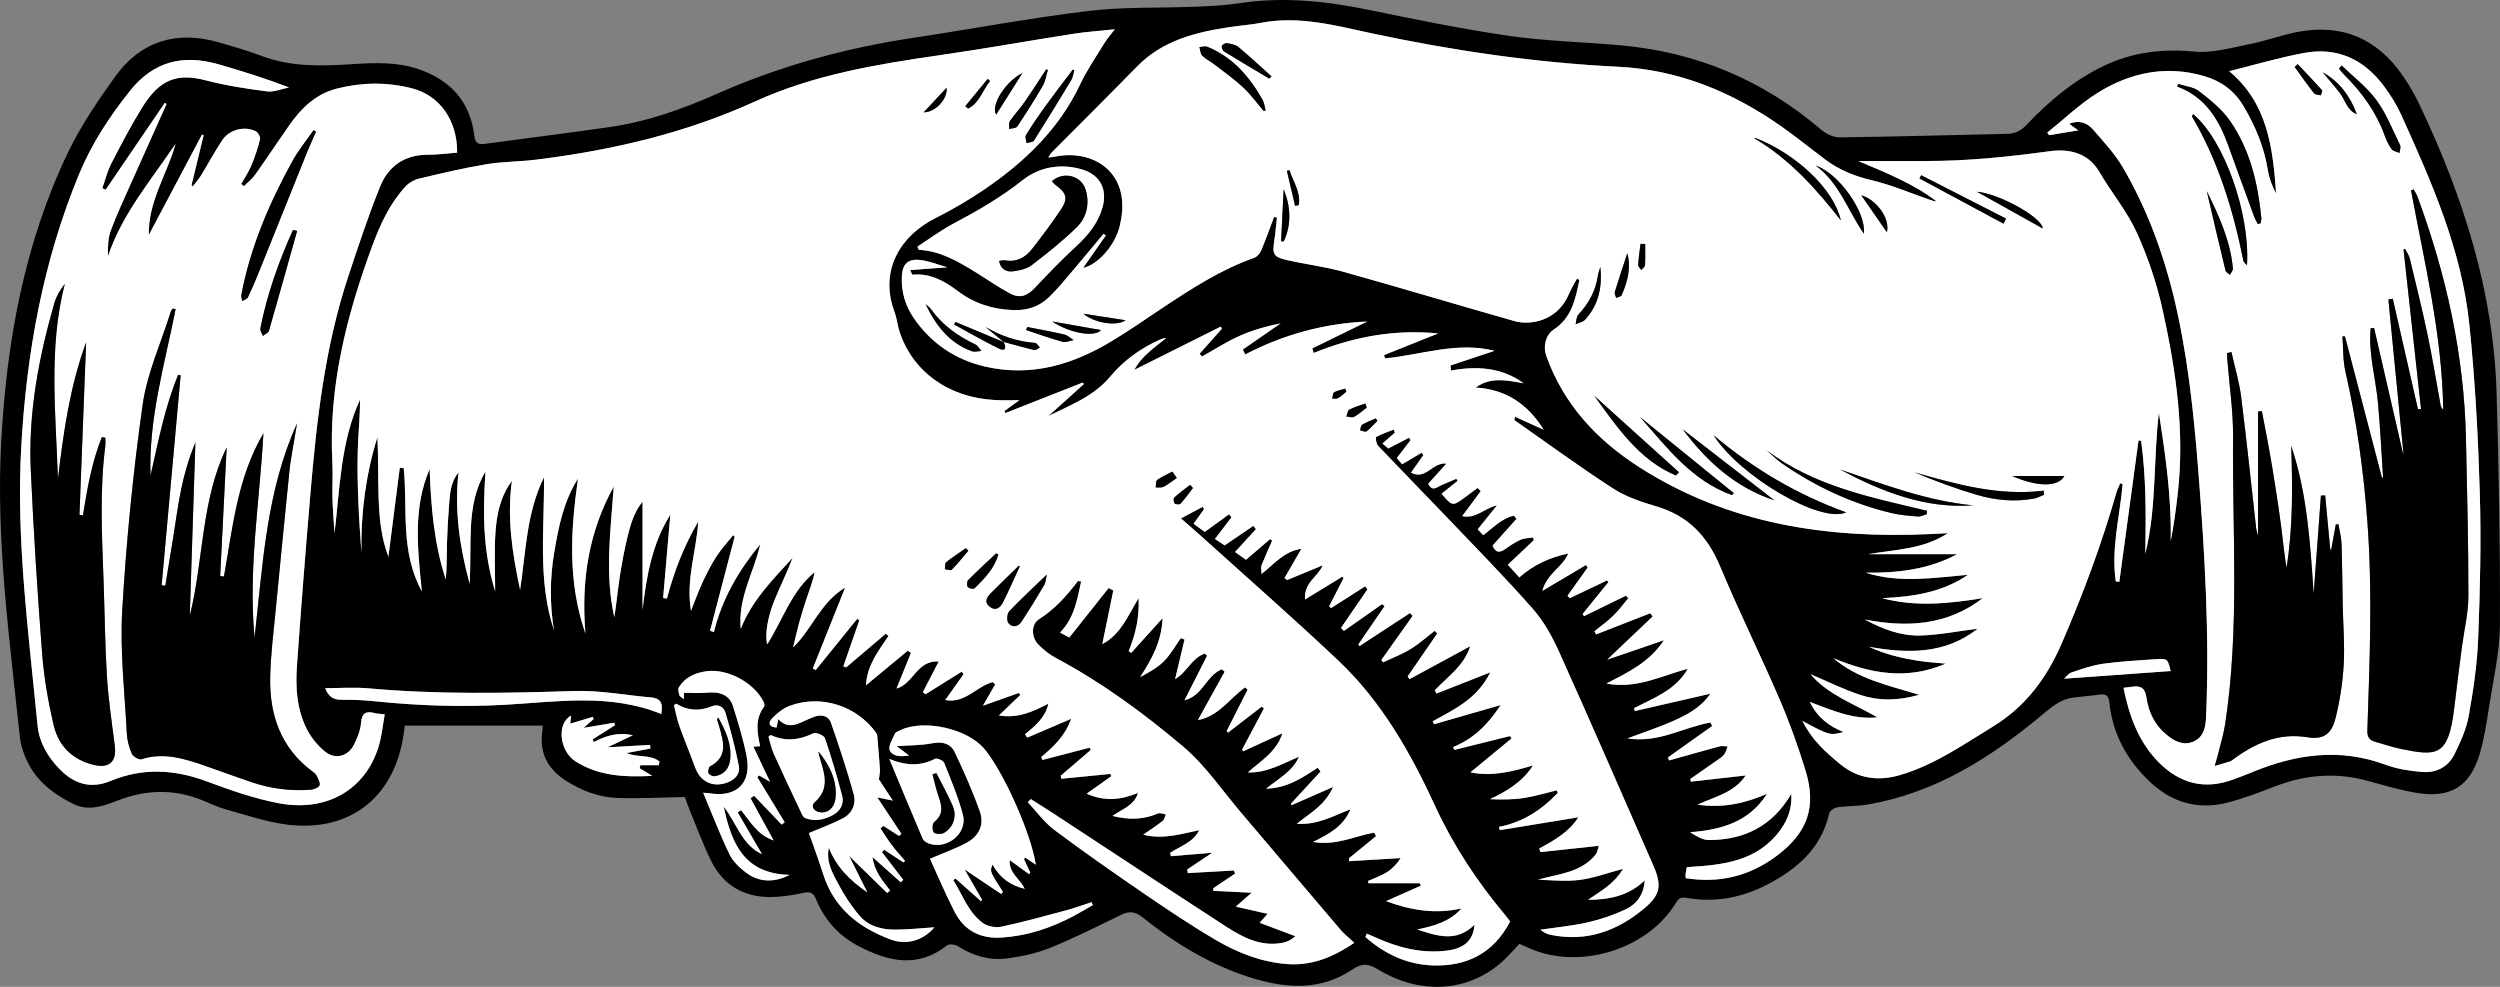 <?xml version="1.0" encoding="utf-8"?>
<!-- Generator: Adobe Illustrator 16.0.0, SVG Export Plug-In . SVG Version: 6.00 Build 0)  -->
<!DOCTYPE svg PUBLIC "-//W3C//DTD SVG 1.1//EN" "http://www.w3.org/Graphics/SVG/1.1/DTD/svg11.dtd">
<svg version="1.1" id="Ebene_1" xmlns="http://www.w3.org/2000/svg" xmlns:xlink="http://www.w3.org/1999/xlink" x="0px" y="0px"
	 width="190px" height="75px" viewBox="0 0 190 75" enable-background="new 0 0 190 75" xml:space="preserve">
<rect x="0" y="0" width="190" height="75" fill="#808080" stroke="none"/>
<g>
	<path d="M115.476,71.729c-0.462,0.48-0.869,0.969-1.338,1.385c-2.572,2.279-6.195,2.525-9.418,0.557
		c-0.756-0.457-1.217-0.477-1.968,0.025c-2.335,1.578-4.904,1.439-7.474,0.67c-3.133-0.945-5.893-2.607-8.427-4.637
		c-0.563-0.451-1.02-0.51-1.636-0.205c-1.786,0.865-3.553,1.762-5.383,2.504c-1.047,0.422-2.189,0.666-3.309,0.814
		c-1.345,0.176-2.609-0.215-3.768-0.953c-0.198-0.125-0.625-0.16-0.781-0.037c-2.229,1.75-4.437,1.236-6.698,0.066
		c-1.546-0.803-2.611-2.004-3.26-3.584c-0.214-0.516-0.458-0.584-0.977-0.471c-0.815,0.176-1.652,0.305-2.485,0.313
		c-2.063,0.008-3.624-0.928-4.53-2.793c-0.611-1.252-1.094-2.57-1.625-3.857c-0.154-0.373-0.275-0.758-0.346-0.951
		c-1.811,0.031-3.504,0.135-5.188,0.066c-1.407-0.061-2.723-0.572-3.919-1.35c-1.372-0.898-1.972-2.141-1.722-3.773
		c0.018-0.125,0.015-0.254,0.024-0.371H30.768c-0.026,0.168-0.063,0.438-0.102,0.703c-0.692,4.719-4.05,7.395-8.782,6.828
		c-1.595-0.186-3.15-0.736-4.71-1.162c-0.612-0.168-1.189-0.451-1.776-0.688c-2.131-0.873-4.269-0.828-6.395-0.012
		c-1.157,0.443-2.27,0.883-3.507,0.248c-1.589-0.803-2.909-1.867-3.588-3.57c-0.186-0.467-0.35-0.965-0.398-1.467
		c-0.783-7.475-1.831-14.943-1.416-22.5c0.417-7.621,1.761-15.051,5.096-21.988c0.963-2,2.241-3.869,3.534-5.68
		c1.951-2.73,4.652-3.561,7.866-2.65c1.125,0.319,2.247,0.649,3.34,1.059c2.231,0.832,4.54,0.758,6.845,0.607
		c1.71-0.109,3.403-0.184,5.047,0.386c2.432,0.835,3.921,2.479,4.23,5.075c0.064,0.582,0.339,0.66,0.797,0.596
		c3.168-0.422,6.342-0.83,9.506-1.279c2.84-0.404,5.522-1.367,8.125-2.52c4.775-2.113,9.746-3.48,14.896-4.254
		c4.443-0.668,8.866-1.508,13.326-2.045c2.685-0.324,5.417-0.215,8.126-0.324c1.135-0.051,2.277-0.098,3.399-0.271
		c3.347-0.511,6.626-0.146,9.911,0.532c3.504,0.721,7.015,1.441,10.558,1.955c2.807,0.402,5.664,0.465,8.498,0.719
		c5.739,0.516,10.808,2.646,15.199,6.399c0.371,0.318,0.932,0.601,1.402,0.595c4.264-0.053,8.524-0.178,12.789-0.27
		c0.598-0.013,1.039-0.264,1.449-0.696c1.702-1.804,3.589-3.378,5.842-4.46c2.188-1.055,4.46-1.324,6.891-1.094
		c1.371,0.131,2.807-0.293,4.194-0.566c1.191-0.234,2.346-0.66,3.54-0.902c3.426-0.695,6.147,0.443,8.126,3.32
		c0.483,0.707,0.92,1.465,1.287,2.245c3.285,6.931,5.608,14.134,5.829,21.874c0.167,5.865,0.281,11.736,0.252,17.605
		c-0.013,2.068-0.502,4.137-0.82,6.191c-0.186,1.201-0.369,2.412-0.708,3.574c-0.735,2.496-2.202,3.418-4.774,3.002
		c-1.247-0.205-2.475-0.566-3.691-0.906c-2.418-0.674-4.767-0.496-7.093,0.404c-1.205,0.465-2.423,0.936-3.67,1.25
		c-2.24,0.555-4.218-0.037-5.892-1.637c-1.72-1.639-2.78-3.609-3.037-5.984c-0.057-0.496-0.226-0.678-0.718-0.604
		c-0.652,0.092-1.312,0.141-1.966,0.221c-0.886,0.102-1.519,0.566-2.215,1.148c-3.985,3.348-8.294,6.135-13.569,7.004
		c-0.722,0.117-1.472,0.082-2.197,0.195c-0.234,0.033-0.583,0.27-0.625,0.469c-0.603,2.652-2.437,4.215-4.694,5.396
		c-1.921,1.004-3.968,1.396-6.125,1.025c-0.353-0.063-0.575-0.053-0.799,0.318c-2.177,3.668-7.551,5.258-11.388,3.404
		C115.836,71.883,115.648,71.801,115.476,71.729 M77.471,30.414c-0.752,0-1.309,0.025-1.859-0.002
		c-3.54-0.178-6.318-2.199-7.275-5.291c-0.146-0.461-0.186-0.955-0.354-1.404c-1.168-3.092,0.389-5.775,3.111-7.135
		c1.292-0.648,2.543-1.387,3.738-2.195c3.039-2.076,5.642-4.557,7.253-7.961c0.521-1.098,1.216-2.111,1.854-3.154
		c0.196-0.324,0.455-0.609,0.783-1.04c-1.182,0.126-2.197,0.194-3.194,0.351c-3.339,0.521-6.662,1.119-10.005,1.602
		c-4.835,0.7-9.66,1.487-14.142,3.533c-5.31,2.422-10.896,3.71-16.645,4.424c-1.255,0.158-2.536,0.143-3.783,0.349
		c-1.724,0.286-3.426,0.69-5.13,1.097c-0.364,0.084-0.748,0.311-1.004,0.59c-1.217,1.311-1.938,2.918-2.546,4.563
		c-1.953,5.309-3.328,10.725-3.013,16.457c0.05,0.887-0.022,1.777,0.005,2.664c0.022,0.891,0.102,1.777,0.157,2.666
		c0.413-3.453,0.458-6.945,1.945-10.162c-0.009,1.318-0.145,2.629-0.18,3.939c-0.041,1.297-0.003,2.596,0.047,3.891
		c0.048,1.275,0.151,2.551,0.231,3.83c-0.05-3.016,0.329-5.936,1.215-8.797c0.08,1.545,0.037,3.072,0.092,4.602
		c0.053,1.518,0.186,3.035,0.745,4.479c0.293-2.279,0.58-4.516,0.863-6.748c0.1,0.006,0.197,0.01,0.298,0.016
		c0.319,3.072-0.295,6.291,1.382,9.377c-0.33-3.273-0.683-6.346,0.59-9.299c0.103,2.854,0.329,5.662,1.228,8.391
		c0.087-0.939,0.067-1.871,0.093-2.807c0.024-0.912,0.078-1.826,0.148-2.74c0.07-0.902,0.099-1.828,0.727-2.588
		c-0.329,2.893,0.095,5.699,0.851,8.475c0.074-1.457,0.015-2.918,0.092-4.373c0.083-1.449,0.327-2.879,1.106-4.168
		c-0.202,3.018-0.22,6.004,0.734,9.098c0-1.615-0.071-3.039,0.022-4.453c0.094-1.385,0.374-2.758,1.252-3.934
		c-0.389,2.816,0.036,5.547,0.624,8.277c0.435-2.891,0.482-5.854,1.813-8.551c0.047,3.9-0.5,7.814,0.761,11.615
		c-0.324-1.971-0.315-3.939,0.018-5.91c0.332-1.951,0.709-3.883,1.808-5.609c-0.562,3.928-0.803,7.813,0.563,11.775
		c-0.333-4.02,0.251-7.725,2.154-11.172c-0.234,3.322-0.697,6.627,0.041,9.93c0.167-1.016,0.257-2.043,0.413-3.055
		c0.158-1.033,0.351-2.057,0.595-3.07c0.24-0.977,0.536-1.947,1.14-2.646v8.205c0.297-2.516,0.718-5.01,2.111-7.225
		c-0.183,2.113-0.365,4.225-0.548,6.336c0.1,0.012,0.191,0.025,0.291,0.041c0.534-2.055,1.301-4.014,2.379-5.852
		c-0.136,2.23-0.948,4.373-0.553,6.785c0.324-0.814,0.571-1.498,0.874-2.154c0.313-0.672,0.644-1.332,1.041-1.951
		c0.377-0.586,0.854-1.102,1.29-1.646c0.035,0.041,0.074,0.078,0.115,0.115c-0.625,2.383-1.243,4.766-1.867,7.146
		c0.097,0.035,0.194,0.074,0.291,0.107c0.614-2.533,1.888-4.701,3.526-6.686c-0.495,2.152-1.717,4.111-1.486,6.438
		c0.842-2.154,2.429-3.742,3.941-5.396c-0.413,1.086-0.927,2.119-1.364,3.186c-0.553,1.344-0.753,2.68-0.562,3.381
		c1.181-1.863,1.834-4.037,3.604-5.486c-0.13,0.672-0.374,1.293-0.587,1.924c-0.21,0.625-0.407,1.26-0.584,1.889
		c-0.173,0.633-0.313,1.271-0.467,1.906c1.445-1.377,2.052-3.398,3.955-4.545c-0.873,2.176-1.665,4.164-2.46,6.152
		c0.073,0.041,0.146,0.082,0.219,0.121c1.051-1.297,2.107-2.602,3.162-3.902c0.048,0.045,0.097,0.088,0.149,0.135
		c-0.406,1.164-0.807,2.324-1.209,3.482c0.07,0.029,0.142,0.057,0.206,0.084c1.009-0.855,2.014-1.709,3.018-2.561
		c0.07,0.051,0.136,0.109,0.206,0.166c-0.748,1.133-1.628,2.201-1.711,3.754c1.109-0.918,2.146-1.779,3.18-2.633
		c0.079,0.055,0.156,0.115,0.238,0.172c-0.362,0.893-0.724,1.783-1.098,2.707c1.286-0.35,1.549-2.172,3.209-2.053
		c-0.435,0.844-0.824,1.588-1.21,2.334c0.07,0.047,0.139,0.096,0.213,0.15c0.912-0.572,1.827-1.141,2.741-1.713
		c0.05,0.063,0.1,0.123,0.146,0.186c-0.457,0.65-0.916,1.293-1.393,1.967c1.52,0.295,2.381-1.055,3.61-1.363
		c0.062,0.059,0.125,0.111,0.186,0.176c-0.274,0.475-0.552,0.961-0.934,1.623c1.001-0.355,1.857-0.66,2.719-0.969
		c0.041,0.049,0.081,0.1,0.125,0.146c-0.521,0.5-1.046,1.002-1.629,1.561c1.432,0.24,2.589-0.287,3.758-0.895
		c-0.232,1.072-1.014,1.691-1.773,2.324c0.056,0.088,0.111,0.172,0.163,0.258c1.065-0.459,2.133-0.916,3.341-1.432
		c-0.454,1.307-1.343,2.119-2.271,2.904c0.028,0.078,0.056,0.145,0.084,0.223c1.193-0.309,2.386-0.621,3.58-0.93
		c0.036,0.059,0.069,0.107,0.104,0.166c-0.763,0.658-1.53,1.311-2.293,1.967c0.016,0.074,0.037,0.156,0.056,0.225
		c1.239-0.121,2.481-0.242,3.718-0.367c0.024,0.061,0.05,0.119,0.074,0.178c-0.601,0.426-1.202,0.852-1.867,1.322
		c1.352,0.613,2.608,0.479,3.898-0.057c-0.279,0.936-1.139,1.203-1.945,1.75c1.275,0.314,2.367,0.285,3.455-0.188
		c0.16-0.066,0.398,0.043,0.602,0.066c-0.076,0.168-0.106,0.398-0.237,0.498c-0.448,0.355-0.927,0.666-1.48,1.051
		c1.513,0.375,2.854-0.047,4.258-0.346c-0.456,0.938-1.436,1.209-2.212,1.723c0.021,0.086,0.039,0.17,0.061,0.256
		c0.972-0.08,1.946-0.162,3.14-0.262c-0.745,0.494-1.322,0.881-1.901,1.271c0.014,0.092,0.031,0.184,0.044,0.275
		c1.167-0.068,2.336-0.135,3.503-0.197c0.026,0.078,0.056,0.16,0.089,0.238c-0.546,0.369-1.095,0.734-1.642,1.102
		c-0.008,0.066-0.017,0.139-0.025,0.205c0.938,0.045,1.872,0.092,2.928,0.145c-0.422,0.371-0.76,0.658-1.207,1.057
		c0.869,0.199,1.617,0.365,2.418,0.547c-0.187,0.217-0.355,0.408-0.604,0.68c0.967,0.363,1.842,0.693,2.714,1.02
		c-0.329,0.291-0.646,0.445-0.979,0.504c-1.629,0.307-2.994-0.398-4.282-1.23c-4.368-2.834-8.706-5.707-13.063-8.559
		c-0.592-0.391-1.194-0.762-1.791-1.139c-0.075,0.08-0.146,0.16-0.217,0.244c0.665,0.707,1.245,1.527,2.011,2.1
		c2.217,1.66,4.487,3.244,6.773,4.809c1.8,1.23,3.611,2.449,5.493,3.553c1.669,0.98,3.476,1.691,5.443,1.836
		c1.877,0.139,3.496-0.531,5.088-1.615c-0.411-0.387-0.773-0.672-1.064-1.016c-2.509-2.939-5-5.895-7.505-8.836
		c-1.463-1.719-2.755-3.646-4.46-5.084c-2.983-2.516-6.141-4.842-9.616-6.693c-0.503-0.27-0.983-0.639-1.379-1.055
		c-0.527-0.549-0.538-1.531,0.055-1.906c1.21-0.764,2.119-1.789,2.964-2.9c0.014-0.02,0.092,0.006,0.248,0.027
		c-0.3,1.389-0.521,2.771-1.604,3.883c0.288,0.154,0.474,0.256,0.705,0.377c1.019-1.283,2-2.518,2.985-3.76
		c0.118,0.063,0.239,0.125,0.357,0.184c-0.281,1.385-0.565,2.762-0.835,4.074c1.37-0.697,1.957-2.158,2.756-3.492
		c0.075,1.42-0.223,2.74-0.753,4.025c0.06,0.043,0.128,0.09,0.194,0.137c0.756-0.838,1.516-1.678,2.383-2.639
		c-0.073,1.781-0.827,3.135-1.708,4.484c0.647-0.357,1.305-0.701,1.805-1.207c0.51-0.506,0.867-1.164,1.289-1.758
		c0.096,0.039,0.188,0.072,0.283,0.109c-0.24,0.996-0.478,1.99-0.717,3c0.885-0.492,1.271-1.613,2.259-1.934
		c0.06,0.049,0.119,0.107,0.175,0.16c-0.562,1.109-1.124,2.217-1.719,3.385c1.384-0.322,1.671-1.914,2.844-2.355
		c0.07,0.066,0.142,0.125,0.206,0.189c-0.674,1.219-1.346,2.438-2.032,3.67c1.575-0.281,2.409-1.643,3.588-2.482
		c0.063,0.055,0.124,0.113,0.19,0.172c-0.528,1.043-1.054,2.09-1.586,3.135c0.033,0.043,0.063,0.086,0.093,0.133
		c0.851-0.654,1.709-1.316,2.561-1.975c0.061,0.047,0.118,0.084,0.175,0.127c-0.546,1.037-1.095,2.07-1.644,3.102
		c0.019,0.057,0.033,0.113,0.052,0.166c0.997-0.453,1.993-0.912,2.993-1.369c-0.451,1.416-1.634,2.088-2.626,2.971
		c1.436,0.059,2.62-0.664,3.888-1.189c-0.483,1.096-1.502,1.631-2.506,2.428c1.627-0.049,2.773-0.834,3.929-1.598
		c0.069,0.098,0.141,0.197,0.215,0.291c-0.748,0.814-1.499,1.629-2.247,2.441c0.016,0.041,0.03,0.082,0.045,0.121
		c0.987-0.436,1.976-0.873,3.151-1.387c-0.605,1.387-1.713,1.963-2.757,2.799c1.593,0.109,2.798-0.609,4.08-1.1
		c-0.514,1.262-1.594,1.873-2.846,2.479c1.735,0.307,3.157-0.445,4.646-0.709c0.051,0.094,0.098,0.176,0.146,0.27
		c-0.688,0.564-1.38,1.125-2.067,1.689l0.02,0.213c1.309-0.08,2.614-0.16,3.917-0.236c-0.284,0.455-0.649,0.828-1.079,1.096
		c-0.434,0.266-0.929,0.434-1.393,0.641c0.008,0.061,0.02,0.117,0.027,0.176h3.891c0.028,0.059,0.062,0.123,0.092,0.184
		c-0.861,0.383-1.722,0.762-2.647,1.174c1.905,0.709,3.767,1.002,5.732,0.553c-0.907,1.031-2.115,1.334-3.357,1.607
		c1.492,0.475,2.965,1.01,4.344-0.369c-0.08,1.17-0.767,1.797-2.048,1.965c-1.899,0.246-3.685-0.197-5.404-0.967
		c-0.242-0.105-0.483-0.215-0.729-0.32c-0.036,0.084-0.072,0.168-0.109,0.256c1.448,1.279,3.136,2.09,5.115,2.162
		c2.597,0.088,4.629-0.93,5.883-3.338c-0.107-0.141-0.222-0.307-0.353-0.465c-2.133-2.539-3.949-5.283-5.343-8.309
		c-1.873-4.066-4.068-7.939-7.345-11.043c-3.249-3.072-6.614-6.02-9.929-9.016c-0.648-0.592-1.313-1.166-2.043-1.803
		c0.65-0.35,1.151-0.617,1.652-0.881c0.031,0.059,0.062,0.121,0.097,0.186c-0.26,0.359-0.515,0.717-0.792,1.1
		c0.344,0.25,0.609,0.443,0.85,0.621c0.641-0.465,1.24-0.902,1.842-1.34c0.059,0.076,0.125,0.154,0.188,0.23
		c-0.405,0.529-0.808,1.064-1.257,1.648c0.311,0.201,0.558,0.363,0.741,0.484c0.763-0.52,1.467-1.002,2.176-1.482
		c0.064,0.082,0.138,0.164,0.203,0.248c-0.515,0.559-1.024,1.117-1.592,1.74c0.329,0.234,0.588,0.416,0.833,0.59
		c0.642-0.551,1.242-1.063,1.838-1.578c0.048,0.043,0.101,0.092,0.148,0.133c-0.271,0.613-0.552,1.223-0.799,1.852
		c-0.065,0.162-0.012,0.373-0.012,0.674c1.027-0.799,1.694-1.709,3.036-1.918c-0.502,0.875-0.894,1.551-1.287,2.23
		c0.065,0.049,0.136,0.096,0.204,0.145c0.899-0.371,1.804-0.746,2.702-1.117c-0.38,0.912-1.423,1.268-1.346,2.594
		c1.035-0.635,1.935-1.184,2.83-1.727c0.033,0.029,0.065,0.066,0.104,0.094c-0.368,0.721-0.736,1.439-1.102,2.16
		c0.048,0.041,0.103,0.086,0.152,0.127c0.86-0.549,1.722-1.098,2.584-1.648c0.058,0.078,0.119,0.146,0.18,0.225
		c-0.671,0.98-1.346,1.949-2.013,2.932c0.07,0.076,0.146,0.15,0.221,0.229c0.966-0.68,1.931-1.357,2.898-2.035
		c0.063,0.049,0.127,0.1,0.195,0.15c-0.67,0.977-1.332,1.945-1.998,2.914c0.028,0.043,0.057,0.084,0.087,0.123
		c1.284-0.836,2.563-1.672,3.843-2.51c0.068,0.074,0.134,0.139,0.201,0.213c-0.792,1.117-1.583,2.23-2.377,3.35
		c0.043,0.059,0.084,0.117,0.126,0.18c0.7-0.326,1.43-0.602,2.082-1.002c0.659-0.396,1.234-0.924,1.846-1.393
		c0.066,0.07,0.124,0.137,0.187,0.211c-0.748,1.086-1.495,2.172-2.245,3.258c0.047,0.07,0.098,0.135,0.147,0.203
		c1.498-0.814,2.995-1.625,4.608-2.498c-0.481,1.514-1.735,2.32-2.688,3.35c0.045,0.084,0.086,0.168,0.127,0.244
		c1.3-0.51,2.594-1.021,4.086-1.609c-0.989,2.012-2.729,2.811-4.37,3.717c0.033,0.074,0.065,0.148,0.095,0.225
		c1.639-0.473,3.277-0.941,5.063-1.455c-0.954,1.479-2.07,2.566-3.617,3.195c0.041,0.07,0.077,0.141,0.113,0.209
		c1.409-0.352,2.816-0.701,4.221-1.051c0.034,0.063,0.073,0.121,0.108,0.186c-1.021,0.838-2.036,1.682-3.118,2.57
		c1.655,0.35,3.188-0.063,4.75-0.52c-0.799,1.248-1.973,1.953-3.267,2.561c0.879,0.039,1.735,0.041,2.575-0.088
		c0.84-0.127,1.668-0.383,2.501-0.584c0.027,0.064,0.052,0.131,0.077,0.199c-1.227,1.285-2.661,2.232-4.471,2.58
		c0.023,0.084,0.044,0.172,0.067,0.25c1.965-0.324,3.928-0.646,5.966-0.979c-0.728,1.15-1.854,1.756-2.974,2.379
		c0.028,0.084,0.062,0.178,0.098,0.266c1.457-0.154,2.919-0.314,4.43-0.477c-0.059,0.166-0.087,0.484-0.26,0.693
		c-1.121,1.361-2.813,1.436-4.354,1.881c1.064,0.045,2.134,0.148,3.171,0.016c1.045-0.137,2.057-0.512,3.288-0.84
		c-0.724,1.205-1.746,1.709-2.663,2.355c1.601-0.01,3.094-0.299,4.307-1.479c-0.06,1.068-0.604,1.801-1.447,2.205
		c-0.911,0.428-1.885,0.758-2.865,0.982c-1.185,0.268-2.409,0.383-3.612,0.563c0.257,0.225,0.527,0.34,0.813,0.395
		c2.697,0.547,5.022-0.297,7.067-2.008c1.232-1.027,1.359-1.744,0.714-3.229c-2.377-5.424-4.737-10.861-7.167-16.258
		c-0.525-1.17-1.173-2.344-2.015-3.295c-2.166-2.459-4.469-4.797-6.731-7.168c-1.663-1.744-3.358-3.465-5.019-5.213
		c-0.141-0.154-0.209-0.635-0.152-0.668c0.425-0.236,0.887-0.387,1.336-0.566c0.03,0.08,0.059,0.152,0.089,0.232
		c-0.297,0.262-0.594,0.52-0.94,0.826c0.215,0.186,0.374,0.324,0.441,0.379c0.591-0.305,1.087-0.563,1.585-0.822
		c0.035,0.066,0.068,0.131,0.104,0.195c-0.332,0.434-0.668,0.865-1.041,1.354c0.166,0.193,0.312,0.363,0.403,0.471
		c0.58-0.34,1.032-0.609,1.484-0.873c0.044,0.055,0.088,0.113,0.134,0.172c-0.293,0.42-0.589,0.836-0.936,1.336
		c1.119,0.604,1.602-0.799,2.688-0.688c-0.534,0.592-0.957,1.066-1.382,1.533c0.302,0.645,0.664,0.252,1.008,0.104
		c0.376-0.162,0.75-0.324,1.124-0.48c0.037,0.055,0.07,0.105,0.103,0.156c-0.409,0.33-0.822,0.664-1.222,0.98
		c0.788,0.941,0.842,0.949,1.651,0.369c0.368-0.266,0.725-0.535,1.087-0.809c0.079,0.084,0.16,0.162,0.238,0.246
		c-0.435,0.586-0.871,1.172-1.407,1.895c1.041,0.229,1.677-0.605,2.644-0.818c-0.549,0.684-0.991,1.23-1.469,1.824
		c0.14,0.146,0.281,0.301,0.419,0.443c0.779-0.578,1.414-1.283,2.329-1.482c0.069,0.078,0.139,0.154,0.21,0.238
		c-0.617,0.684-1.234,1.371-1.828,2.037c0.234,0.578,0.561,0.547,0.968,0.254c0.373-0.26,0.759-0.521,1.175-0.705
		c0.281-0.125,0.623-0.113,0.936-0.166c0.018,0.068,0.032,0.133,0.053,0.205c-0.653,0.617-1.303,1.23-1.971,1.865
		c0.374,0.414,0.627,0.688,0.873,0.963c1.112-0.986,2.356-1.525,3.718-1.814c-0.438,1.049-1.614,1.516-1.968,2.838
		c1.236-0.73,2.273-1.348,3.312-1.963c0.045,0.059,0.087,0.125,0.132,0.188c-0.514,0.717-1.024,1.428-1.531,2.143
		c0.056,0.064,0.108,0.125,0.169,0.186c0.938-0.441,1.881-0.891,2.821-1.34c0.046,0.035,0.086,0.068,0.131,0.105
		c-0.656,0.811-1.314,1.623-1.974,2.441c0.037,0.051,0.074,0.105,0.11,0.158c1.063-0.518,2.121-1.035,3.184-1.553
		c0.057,0.063,0.115,0.131,0.172,0.193c-0.377,0.453-0.721,0.93-1.14,1.338c-0.438,0.428-0.949,0.785-1.427,1.17
		c0.044,0.078,0.084,0.166,0.13,0.242c1.371-0.533,2.742-1.072,4.113-1.609c0.06,0.084,0.121,0.164,0.182,0.248
		c-1.104,1.047-2.208,2.092-3.452,3.279c1.461-0.5,2.792-0.959,4.31-1.477c-1.107,1.672-2.684,2.42-4.371,3.295
		c2.335,0.43,4.201-0.609,6.184-1.125c-0.935,1.639-2.586,2.213-4.086,2.998c0.02,0.072,0.043,0.141,0.062,0.215
		c1.841-0.428,3.685-0.842,5.74-1.318c-0.756,1.088-1.777,1.602-2.798,2.061c-1.069,0.48-2.191,0.844-3.503,1.34
		c2.379,0.373,4.262-0.861,6.297-1.207c0.048,0.09,0.095,0.172,0.143,0.262c-1.118,0.793-2.24,1.588-3.361,2.385
		c0.028,0.082,0.054,0.152,0.079,0.232c1.282-0.359,2.566-0.727,3.851-1.072c0.185-0.051,0.402,0.004,0.604,0.008
		c-0.076,0.195-0.13,0.404-0.243,0.576c-0.095,0.146-0.245,0.256-0.392,0.359c-0.728,0.518-1.463,1.025-2.196,1.535
		c0.008,0.07,0.02,0.137,0.028,0.207c1.349-0.152,2.696-0.307,4.177-0.471c-0.876,1.299-2.261,1.584-3.667,2.217
		c1.999,0.287,3.649-0.119,5.281-0.82c-1.36,2.148-3.469,2.734-5.846,2.918c0.463,0.275,0.94,0.592,1.419,0.592
		c2.699,0,4.852-1.063,6.272-3.51c0.074,1.057-0.25,1.943-0.805,2.715c-1.759,2.447-4.434,2.697-7.136,2.855
		c-0.036,0.199-0.07,0.371-0.093,0.545c-0.009,0.076,0.009,0.146,0.017,0.293c2.568,0.408,4.88-0.16,6.949-1.723
		c2.33-1.768,3.005-3.713,2.141-6.496c-0.563-1.818-1.203-3.625-1.957-5.367c-1.458-3.385-3.098-6.689-4.517-10.092
		c-0.954-2.299-2.423-3.861-4.839-4.574c-1.135-0.336-2.309-0.723-3.295-1.359c-2.548-1.65-5.009-3.451-7.499-5.195
		c-0.017-0.012,0.01-0.086,0.031-0.266c0.75,0.348,1.47,0.668,2.189,0.992c-1.193-1.924-2.852-3.072-5.174-3.207
		c1.18-0.846,2.419-0.533,3.651-0.326c-1.662-1.209-3.546-1.326-5.531-0.965c-0.006-0.127-0.015-0.256-0.021-0.389
		c1.112-0.371,2.229-0.74,3.341-1.111c-2.827-0.721-5.555,0.307-8.323,0.576c-0.023-0.08-0.047-0.168-0.074-0.252
		c1.336-0.533,2.671-1.072,4.11-1.646c-3.365-0.328-6.457,0.268-9.463,1.486c-0.033-0.117-0.069-0.229-0.101-0.35
		c1.389-0.678,2.777-1.355,4.169-2.039c-3.282,0.143-6.36,0.988-9.264,2.5c-0.063-0.125-0.121-0.252-0.185-0.375
		c0.958-0.66,1.919-1.324,2.872-1.986c-1.087,0.217-2.139,0.512-3.125,0.953c-0.982,0.439-1.9,1.037-2.848,1.563
		c-0.063-0.068-0.124-0.135-0.185-0.207c0.565-0.629,1.126-1.266,1.69-1.9c-0.025-0.049-0.05-0.105-0.075-0.164
		c-2.142,1.074-4.278,2.143-6.577,3.287c0.612-1.127,1.581-1.711,2.426-2.426c-0.215,0.021-0.396,0.088-0.571,0.17
		c-1.428,0.656-2.671,1.557-3.687,2.771c-1.242,1.488-3.015,2.16-4.695,2.99c0.899-0.813,1.796-1.619,2.696-2.43
		c-0.035-0.033-0.072-0.07-0.103-0.104c-1.957,0.768-3.911,1.537-5.868,2.313c-0.026-0.057-0.049-0.104-0.07-0.156
		C76.66,31.002,76.979,30.768,77.471,30.414 M71.993,20.314c-0.738-0.211-1.375-0.475-2.03-0.555
		c-0.952-0.121-1.379,0.285-1.424,1.246c-0.061,1.184,0.28,2.277,0.955,3.232c1.325,1.885,3.142,3.105,5.38,3.617
		c3.481,0.805,6.643-0.141,9.608-1.93c1.344-0.809,2.64-1.711,3.952-2.586c2.183-1.445,4.377-2.867,6.872-3.744
		c0.224-0.078,0.446-0.328,0.538-0.553c0.356-0.84,0.662-1.697,0.982-2.555c0.074,0.014,0.145,0.027,0.22,0.039
		c-0.066,0.58-0.108,1.16-0.199,1.734c-0.153,1.031-0.085,1.248,0.878,1.48c1.457,0.342,2.958,0.514,4.397,0.918
		c4.348,1.213,8.671,2.521,13.016,3.75c0.546,0.15,1.198,0.131,1.751-0.008c1.115-0.287,1.913-1.018,2.367-2.096
		c0.166-0.391,0.392-0.756,0.594-1.133c0.06,0.037,0.121,0.074,0.184,0.104c-0.3,1.434-0.566,2.865-1.956,3.773
		c-0.628,0.412-0.809,1.314-0.571,1.973c1.327,3.707,3.833,6.4,7.098,8.494c6.754,4.314,14.231,5.422,22.049,5.072
		c0.461-0.018,0.92-0.045,1.381-0.072c-1.87,1.236-3.998,1.24-6.065,1.6h6.774c-2.169,1.164-4.522,1.434-6.952,1.406
		c2.575,0.818,5.169,0.383,7.768,0.16c-1.965,1.357-4.207,1.666-6.513,1.777c2.549,0.68,5.094,0.408,7.641-0.002
		c-2.705,2.082-5.76,2.248-8.967,1.621c1.344,0.727,2.739,1.26,4.226,1.217c1.458-0.043,2.908-0.336,4.355-0.518
		c-2.463,1.947-5.307,1.908-8.26,1.377c0.644,0.297,1.285,0.523,1.942,0.693c0.64,0.168,1.288,0.295,1.939,0.389
		c0.646,0.096,1.302,0.135,1.953,0.197c-2.937,1.279-5.753,0.754-8.548-0.418c1.827,1.563,4.115,2.061,6.534,2.785
		c-1.636,0.465-3.065,0.473-4.428,0.029c-1.35-0.436-2.629-1.086-3.831-1.592c1.28,1.535,3.281,2.242,5.081,3.279
		c-1.813,0.191-3.411-0.52-5.138-1.172c0.572,1.172,1.451,1.844,2.552,2.283c-1.015,0.279-1.059,0.268-3.114-0.838
		c0.702,1.428,1.771,2.385,2.884,3.293c1.32,1.084,2.846,1.295,4.451,0.842c2.626-0.746,4.84-2.303,7.142-3.707
		c2.493-1.527,4.089-3.689,5.239-6.34c1.61-3.715,3.017-7.498,4.129-11.389c0.074-0.26,0.199-0.508,0.302-0.76
		c0.063,0.02,0.129,0.039,0.191,0.061c-0.221,2.465-0.885,4.906-0.523,7.395c0.09,0.012,0.179,0.021,0.271,0.031
		c0.483-3.584,0.973-7.16,1.454-10.738c0.067,0.002,0.13,0.008,0.195,0.012c0.396,2.85,0.374,5.721,0.324,8.598
		c0.874-3.523,0.596-7.148,1.035-10.727c0.492,3.24,0.974,6.465,0.894,9.756c0.236-1.174,0.389-2.352,0.527-3.527
		c0.555-4.742-0.118-9.398-1.13-14c-0.441-2.02-1.115-4.023-1.971-5.908c-0.739-1.625-1.932-3.043-2.834-4.6
		c-0.89-1.541-2.424-1.781-3.822-1.586c-3.129,0.432-6.252,0.745-9.412,0.742c-1.628,0-3.258,0-5.094,0
		c2.166,0.918,4.187,1.725,5.932,3.057c-0.166,0.016-0.302-0.041-0.437-0.09c-1.49-0.514-2.949-1.143-4.473-1.504
		c-1.296-0.307-2.463-0.77-3.513-1.557c-1.122-0.838-2.204-1.719-3.348-2.526c-3.729-2.624-7.816-4.317-12.421-4.545
		c-6.309-0.31-12.527-1.22-18.699-2.534c-2.771-0.594-5.54-1.361-8.437-0.805c-0.77,0.152-1.558,0.201-2.338,0.318
		c-2.622,0.391-5.136,1.01-7.089,3.006c-2.146,2.199-4.334,4.364-6.501,6.547c-0.078,0.082-0.133,0.197-0.246,0.362
		c0.207-0.024,0.335-0.024,0.449-0.05c2.959-0.643,5.938,1.193,5.008,5.141c-0.006,0.023-0.006,0.053-0.014,0.076
		c-0.315,1.436-1.629,2.979-2.793,3.225c0.59-0.844,1.158-1.654,1.724-2.461l-0.173-0.127c-0.761,0.91-1.515,1.826-2.283,2.732
		c-0.608,0.713-1.199,1.447-1.873,2.096c-0.741,0.713-1.663,1.008-2.717,0.967c-1.578-0.055-2.982-0.516-4.243-1.473
		c-1.007-0.758-2.088-1.348-3.421-1.213c-0.015,0.002-0.034-0.086-0.147-0.355C70.111,20.459,70.964,20.391,71.993,20.314
		 M157.255,9.405c0.8-0.315,1.387-0.053,1.814,0.437c0.81,0.934,1.677,1.859,2.291,2.92c1.76,3.021,2.985,6.277,3.819,9.68
		c1.07,4.391,1.541,8.857,1.895,13.344c0.49,6.242,0.861,12.479,0.588,18.736c-0.033,0.771-0.184,1.506-0.968,1.844
		c-0.773,0.332-1.452-0.045-2.032-0.521c-0.893-0.719-1.373-1.717-1.53-2.816c-0.109-0.758-0.448-0.934-1.102-0.834
		c-0.192,0.031-0.391,0.049-0.644,0.08c0.434,2.156,1.148,4.115,2.691,5.672c1.599,1.611,3.483,2.1,5.646,1.297
		c0.501-0.188,1.001-0.375,1.493-0.576c3.3-1.357,6.627-1.832,10.083-0.547c0.866,0.32,1.821,0.469,2.747,0.547
		c1.06,0.096,1.991-0.344,2.478-1.322c0.461-0.924,0.912-1.902,1.093-2.908c0.354-1.949,0.646-3.92,0.724-5.893
		c0.143-3.686,0.233-7.377,0.125-11.057c-0.128-4.289-0.354-8.584-0.799-12.852c-0.587-5.656-2.866-10.82-5.191-15.943
		c-0.336-0.736-0.775-1.432-1.256-2.086c-1.527-2.096-3.589-3.063-6.165-2.573c-1.88,0.359-3.724,0.902-5.636,1.376
		c2.929,2.436,3.319,5.842,3.563,9.303c-0.293-0.557-0.521-1.15-0.623-1.762c-0.279-1.76-0.942-3.355-1.854-4.883
		c-0.705-1.193-1.712-1.912-3.005-2.286c-2.87-0.832-5.567-0.269-8.031,1.246c-1.391,0.86-2.591,2.025-3.874,3.051
		c0.045,0.067,0.092,0.13,0.139,0.194c0.68-0.108,1.365-0.223,2.214-0.361C157.637,9.688,157.484,9.576,157.255,9.405
		 M34.742,11.599c0.021-2.444-1.325-4.349-3.437-4.888c-1.904-0.485-3.816-0.46-5.726,0.027c-1.598,0.416-2.688,1.485-3.595,2.782
		c-0.875,1.249-1.714,2.521-2.595,3.761c-0.231,0.33-0.565,0.58-0.853,0.867c-0.068-0.057-0.136-0.113-0.207-0.164
		c0.262-0.473,0.568-0.922,0.775-1.414c0.265-0.643,0.488-1.312,0.656-1.988c0.041-0.171-0.144-0.518-0.319-0.602
		c-0.842-0.426-2.002-0.139-2.542,0.662c-0.582,0.863-1.066,1.789-1.61,2.676c-0.182,0.301-0.42,0.564-0.636,0.844
		c-0.035-0.027-0.066-0.053-0.1-0.082c0.309-1.268,0.616-2.537,0.924-3.805c-0.041-0.017-0.084-0.031-0.127-0.047
		c-1.335,2.521-2.672,5.045-4.044,7.639c-0.053-2.561,1.396-4.629,2.037-6.93c-1.861,2.762-4.056,5.311-5.137,8.547
		c-0.012-0.678-0.009-1.359,0.209-1.955c0.471-1.262,1.042-2.48,1.589-3.705c0.877-1.98,1.767-3.948,2.655-5.922
		c-0.046-0.027-0.089-0.055-0.134-0.083c-1.499,2.199-2.998,4.398-4.496,6.599c-0.086-0.031-0.169-0.072-0.256-0.111
		c0.223-0.625,0.377-1.281,0.68-1.865c0.742-1.445,1.496-2.895,2.352-4.273c1.344-2.176,2.686-2.627,4.853-2.061
		c1.514,0.4,3.077,0.635,4.635,0.836c0.536,0.068,1.113-0.188,1.669-0.301c-1.826-0.698-3.588-1.246-5.361-1.756
		c-2.67-0.769-4.92-0.248-6.728,2.028C8.32,8.86,6.978,10.91,6.026,13.201c-2.759,6.65-4.014,13.641-4.413,20.783
		C1.215,41.066,2.175,48.09,2.853,55.125c0.129,1.311,0.773,2.396,1.69,3.336c1.11,1.139,2.367,1.51,3.872,0.887
		c2.455-1.018,4.881-0.875,7.346,0.049c1.752,0.66,3.548,1.285,5.378,1.639c3.676,0.713,6.623-1.008,7.639-4.301
		c0.238-0.775,0.307-1.605,0.464-2.443c-0.383-0.047-0.588-0.047-0.783-0.102c-0.651-0.166-0.958-0.004-1.019,0.746
		c-0.044,0.563-0.273,1.141-0.532,1.65c-0.445,0.889-1.405,1.166-2.179,0.555c-0.557-0.438-1.048-1.041-1.378-1.672
		c-0.787-1.508-0.902-3.176-0.784-4.832c0.306-4.359,0.648-8.721,1.019-13.074c0.479-5.604,1.101-11.188,2.885-16.563
		c0.759-2.289,1.509-4.578,2.411-6.813c0.625-1.549,1.853-2.428,3.62-2.428C33.252,11.764,34.003,11.654,34.742,11.599
		 M78.724,65.721c-0.371-2.406-2.463-7.066-3.912-8.801c-1.29-1.545-4.578-2.281-6.381-1.43c-0.158,0.074-0.377,0.154-0.433,0.291
		c-0.181,0.404-0.513,0.939-0.377,1.242c0.206,0.467,0.813,0.504,1.457,0.395c-0.42-0.32-0.712-0.543-0.934-0.715
		c0.931-0.066,1.844-0.041,2.715-0.215c0.772-0.152,1.387,0.025,1.693,0.666c0.707,1.482,1.378,2.994,1.924,4.545
		c0.338,0.965-0.069,1.83-0.979,2.328c-0.86,0.477-1.798,0.797-2.821,1.24c0.565,1.227,1.164,2.648,1.867,4.021
		c0.745,1.457,1.99,2.088,3.64,1.961c1.913-0.135,3.679-0.721,5.358-1.605c0.512-0.27,1.008-0.57,1.508-0.855
		c-0.03-0.074-0.063-0.15-0.095-0.225c-0.618,0.203-1.226,0.432-1.849,0.6c-1.66,0.445-3.319,0.906-4.997,1.264
		c-0.447,0.094-1.077-0.021-1.437-0.293c-1.1-0.822-1.52-2.129-2.223-3.24c0.053-0.045,0.108-0.09,0.16-0.131
		c0.646,0.576,1.299,1.148,1.945,1.729c0.023-0.041,0.053-0.076,0.076-0.111c-0.424-0.734-0.846-1.467-1.319-2.305
		c1.03,0.697,1.911,1.287,2.791,1.875c0.038-0.061,0.074-0.121,0.115-0.18c-1.001-1.543-1.001-1.543-0.788-2.066
		c0.543,0.961,1.304,1.58,2.446,1.838c-0.371-0.771-1.205-1.178-1.143-2.176c0.571,0.414,1.024,0.74,1.474,1.066
		c0.03-0.033,0.063-0.068,0.096-0.109c-0.165-0.348-0.325-0.699-0.491-1.049c0.04-0.029,0.081-0.063,0.123-0.092
		C78.173,65.34,78.403,65.504,78.724,65.721 M69.729,18.738c0.03,0.084,0.058,0.164,0.088,0.25c1.669,0.08,3.033,0.904,4.392,1.744
		c0.841,0.523,1.657,1.086,2.524,1.555c0.784,0.424,1.336,0.207,1.945-0.443c0.996-1.064,2.014-2.117,3.091-3.107
		c0.918-0.842,1.681-1.766,2.021-2.977c0.394-1.385-0.198-2.494-1.588-2.894c-1.614-0.463-3.218-0.171-4.481,0.827
		c-1.647,1.303-3.423,2.334-5.268,3.305C71.506,17.504,70.634,18.154,69.729,18.738 M68.658,65.545
		c0.043-0.039,0.087-0.076,0.127-0.115c-0.343-0.4-0.701-0.789-1.02-1.215c-0.306-0.402-0.563-0.83-0.845-1.254
		c0.076-0.066,0.146-0.127,0.218-0.193c0.395,0.256,0.788,0.508,1.184,0.762c0.06-0.051,0.12-0.105,0.186-0.154
		c-0.589-0.887-1.175-1.777-1.83-2.77c0.403,0.08,0.717,0.148,1.177,0.242c-0.454-0.697-0.825-1.264-1.057-1.611
		c0.044-0.383,0.089-0.564,0.079-0.738c-0.051-0.777-0.118-1.549-0.184-2.316c-0.013-0.166-0.013-0.361-0.103-0.482
		c-1.48-2.066-4.191-2.936-6.57-2.055c-0.496,0.184-0.959,0.557-1.335,0.943c-0.342,0.35-0.233,0.68,0.335,0.705
		c0.041-0.201,0.076-0.373,0.133-0.637c0.583,0.625,1.158,0.514,1.752,0.242c0.321-0.145,0.64-0.299,0.976-0.42
		c0.553-0.201,1.088-0.084,1.281,0.469c0.62,1.793,1.22,3.592,1.724,5.418c0.2,0.719-0.111,1.451-0.813,1.82
		c-0.806,0.43-1.669,0.73-2.594,1.127c0.325,0.93,0.733,2.016,1.087,3.123c0.813,2.576,2.683,4.049,5.101,4.959
		c1.206,0.451,2.464,0.117,3.354-0.918c-1.012,0.063-1.993,0.176-2.977,0.178c-1.011,0.004-2.018-0.248-2.694-1.035
		c-0.643-0.74-1.184-1.584-1.645-2.449c-0.45-0.834-0.938-1.701-0.709-2.744c0.554,1.424,1.541,2.441,2.922,3.396
		c-0.504-1.008-0.905-1.818-1.381-2.771c1.053,1.025,1.972,1.924,2.895,2.82c0.072-0.064,0.149-0.131,0.221-0.191
		c-0.584-0.752-1.211-1.482-1.334-2.539c0.769,0.689,1.459,1.301,2.144,1.92c0.063-0.066,0.12-0.131,0.183-0.195
		c-0.539-0.701-1.075-1.404-1.617-2.107c0.058-0.057,0.115-0.115,0.174-0.178C67.686,64.906,68.175,65.229,68.658,65.545
		 M56.065,61.742c0.081-0.055,0.17-0.109,0.251-0.168c0.707,0.859,1.251,1.891,2.48,2.299c-0.621-1.129-1.189-2.164-1.757-3.203
		c0.088-0.061,0.181-0.129,0.268-0.199c0.698,0.736,1.399,1.467,2.099,2.199l0.23-0.178c-0.697-1.143-1.39-2.285-2.079-3.422
		c0.042-0.045,0.085-0.092,0.13-0.135c0.244,0.141,0.483,0.279,0.834,0.479c-0.454-0.953-0.84-1.77-1.267-2.668
		c0.22-0.014,0.347-0.021,0.516-0.031c-0.225-1.037-0.41-2.061,0.294-3c0.062-0.082,0.02-0.293-0.042-0.404
		c-0.742-1.447-2.752-2.516-4.338-2.297c-0.861,0.123-1.624,0.453-2.095,1.229c-0.089,0.145-0.009,0.406,0.044,0.598
		c0.023,0.094,0.17,0.154,0.347,0.299v-0.486c0.618,0,1.185,0.045,1.738-0.012c1-0.105,1.726,0.193,1.981,1.008
		c0.393,1.256,0.789,2.525,1.042,3.818c0.402,2.049-0.766,3.168-2.83,2.82c-0.091-0.014-0.188-0.016-0.468-0.039
		c0.689,1.645,1.283,3.197,2.003,4.693c0.267,0.547,0.776,1.016,1.271,1.389c0.952,0.719,2.114,0.775,3.293,0.16
		c-3.41-0.08-4.411-2.313-5.011-5.191c1.016,1.316,1.387,2.916,2.914,3.621C57.266,63.807,56.667,62.777,56.065,61.742
		 M24.716,52.299c0.239,0.629,0.607,0.885,1.231,0.879c0.859-0.006,1.728,0.033,2.581,0.121c3.291,0.34,6.58,0.451,9.886,0.262
		c3.957-0.227,7.951-0.879,11.842,0.703c0.13-0.709,0.041-1.191-0.766-1.256c-1.941-0.172-3.892-0.553-5.821-0.492
		c-5.231,0.17-10.454,0.27-15.676-0.205C26.939,52.219,25.87,52.299,24.716,52.299 M58.565,55.855
		c-0.05,0.051-0.104,0.096-0.16,0.145c0.13,0.422,0.213,0.869,0.396,1.27c0.686,1.523,1.405,3.039,2.121,4.555
		c0.061,0.129,0.15,0.305,0.267,0.35c0.739,0.283,1.451,0.133,2.12-0.236c0.578-0.318,0.851-0.857,0.69-1.479
		c-0.388-1.467-0.816-2.928-1.307-4.361c-0.074-0.211-0.681-0.465-0.883-0.369C60.74,56.254,59.681,56.375,58.565,55.855
		 M67.586,57.682c0.897,2.146,1.71,4.111,2.547,6.07c0.066,0.154,0.281,0.287,0.457,0.354c1.395,0.494,2.962-0.781,2.588-2.193
		c-0.356-1.344-0.902-2.641-1.423-3.936c-0.065-0.178-0.547-0.385-0.694-0.307C69.963,58.236,68.869,58.203,67.586,57.682
		 M43.401,54.383c-1.122,0.621-0.871,2.707,0.333,3.479c1.74,1.109,3.681,1.215,5.838,1.105c-0.426-0.256-0.69-0.416-0.96-0.578
		c0.018-0.076,0.039-0.154,0.059-0.23h1.405c0.016-0.096,0.032-0.189,0.044-0.283c-0.718-0.559-1.675-0.281-2.506-0.646
		c0.607-0.113,1.217-0.229,1.823-0.34c-0.011-0.094-0.02-0.182-0.032-0.271c-1.022,0.057-2.038,0.111-3.235,0.18
		c0.677-0.322,1.225-0.586,1.928-0.914c-1.17-0.277-2.079,0.063-2.978,0.516c-0.025-0.066-0.05-0.139-0.075-0.209
		c0.563-0.357,1.122-0.715,1.685-1.068c-0.013-0.063-0.024-0.123-0.04-0.191c-0.775,0.129-1.551,0.258-2.34,0.389
		c0.252-0.223,0.507-0.443,0.766-0.672c-0.021-0.057-0.045-0.111-0.067-0.166c-0.552,0.17-1.105,0.334-1.708,0.518
		C43.36,54.781,43.38,54.6,43.401,54.383 M51.393,53.479c-0.059,0.043-0.112,0.078-0.174,0.111c0.135,0.537,0.232,1.08,0.415,1.596
		c0.377,1.047,0.813,2.078,1.192,3.127c0.396,1.096,1.327,1.561,2.43,1.166c0.597-0.213,1.018-0.658,0.896-1.26
		c-0.264-1.363-0.624-2.711-1.015-4.047c-0.13-0.445-0.557-0.695-1.045-0.49C53.16,54.064,52.268,54.023,51.393,53.479 M164.969,51
		c-0.226-0.939-0.229-0.957-1.128-0.902c-1.338,0.096-2.682,0.164-4.004,0.348c-0.818,0.117-1.613,0.393-2.398,0.662
		c-0.25,0.084-0.438,0.365-0.566,0.473C159.559,51.391,162.24,51.195,164.969,51"/>
	<path fill="#FFFFFF" d="M77.471,30.414c-0.492,0.354-0.813,0.588-1.134,0.822c0.021,0.053,0.044,0.1,0.07,0.156
		c1.957-0.775,3.911-1.545,5.868-2.313c0.03,0.033,0.067,0.07,0.103,0.104c-0.9,0.811-1.797,1.617-2.696,2.43
		c1.681-0.83,3.453-1.502,4.695-2.994c1.012-1.211,2.259-2.111,3.687-2.768c0.175-0.082,0.356-0.148,0.571-0.17
		c-0.845,0.715-1.813,1.299-2.426,2.426c2.299-1.148,4.436-2.213,6.577-3.287c0.025,0.059,0.05,0.115,0.075,0.164
		c-0.564,0.635-1.125,1.271-1.69,1.9c0.058,0.072,0.122,0.139,0.185,0.207c0.947-0.525,1.865-1.123,2.848-1.563
		c0.986-0.441,2.038-0.736,3.125-0.953c-0.953,0.662-1.914,1.326-2.872,1.986c0.063,0.123,0.121,0.25,0.185,0.375
		c2.903-1.512,5.981-2.357,9.264-2.5c-1.392,0.684-2.78,1.361-4.169,2.039c0.031,0.121,0.067,0.232,0.101,0.35
		c3.006-1.219,6.098-1.814,9.463-1.486c-1.439,0.574-2.774,1.111-4.11,1.646c0.027,0.084,0.051,0.172,0.074,0.252
		c2.769-0.27,5.496-1.297,8.323-0.576c-1.112,0.371-2.229,0.74-3.341,1.111c0.006,0.133,0.015,0.262,0.021,0.389
		c1.985-0.361,3.869-0.244,5.531,0.965c-1.232-0.207-2.472-0.52-3.651,0.326c2.322,0.135,3.98,1.283,5.174,3.207
		c-0.72-0.324-1.439-0.648-2.189-0.992c-0.021,0.18-0.048,0.254-0.031,0.266c2.49,1.744,4.951,3.545,7.499,5.195
		c0.986,0.637,2.16,1.023,3.295,1.359c2.416,0.713,3.885,2.275,4.839,4.574c1.419,3.398,3.059,6.707,4.517,10.092
		c0.754,1.742,1.394,3.549,1.957,5.367c0.864,2.783,0.189,4.729-2.141,6.496c-2.069,1.563-4.381,2.131-6.949,1.723
		c-0.008-0.146-0.025-0.221-0.017-0.293c0.022-0.174,0.057-0.346,0.093-0.545c2.702-0.158,5.377-0.408,7.136-2.855
		c0.555-0.771,0.879-1.658,0.805-2.715c-1.421,2.447-3.573,3.51-6.272,3.51c-0.479,0-0.956-0.316-1.419-0.592
		c2.377-0.184,4.485-0.77,5.846-2.918c-1.632,0.701-3.279,1.107-5.281,0.82c1.406-0.633,2.791-0.918,3.667-2.217
		c-1.48,0.164-2.828,0.318-4.177,0.467c-0.009-0.066-0.021-0.133-0.028-0.203c0.733-0.51,1.469-1.018,2.196-1.535
		c0.146-0.104,0.297-0.213,0.392-0.359c0.113-0.172,0.167-0.381,0.243-0.576c-0.201-0.004-0.419-0.059-0.604-0.008
		c-1.284,0.346-2.57,0.713-3.851,1.072c-0.025-0.08-0.051-0.154-0.079-0.232c1.121-0.797,2.243-1.592,3.361-2.387
		c-0.048-0.088-0.095-0.17-0.143-0.26c-2.035,0.346-3.918,1.58-6.297,1.203c1.312-0.492,2.434-0.855,3.503-1.336
		c1.021-0.459,2.042-0.973,2.798-2.061c-2.056,0.477-3.899,0.891-5.74,1.318c-0.019-0.074-0.042-0.143-0.062-0.215
		c1.5-0.785,3.151-1.359,4.086-2.998c-1.982,0.516-3.849,1.555-6.184,1.125c1.688-0.877,3.264-1.623,4.371-3.295
		c-1.518,0.518-2.849,0.977-4.313,1.477c1.247-1.188,2.351-2.232,3.455-3.279c-0.061-0.084-0.122-0.164-0.182-0.248
		c-1.371,0.537-2.742,1.072-4.113,1.609c-0.046-0.078-0.086-0.164-0.13-0.242c0.478-0.389,0.989-0.746,1.427-1.174
		c0.419-0.404,0.763-0.881,1.14-1.334c-0.057-0.063-0.115-0.131-0.172-0.193c-1.063,0.516-2.121,1.035-3.184,1.553
		c-0.036-0.055-0.073-0.107-0.11-0.158c0.659-0.818,1.317-1.631,1.971-2.441c-0.042-0.037-0.085-0.07-0.128-0.107
		c-0.94,0.451-1.884,0.9-2.821,1.342c-0.061-0.061-0.113-0.125-0.169-0.186c0.507-0.715,1.018-1.426,1.531-2.143
		c-0.045-0.063-0.087-0.129-0.132-0.188c-1.038,0.615-2.075,1.232-3.312,1.963c0.354-1.322,1.529-1.789,1.968-2.838
		c-1.364,0.289-2.605,0.828-3.718,1.814c-0.246-0.275-0.499-0.549-0.873-0.963c0.668-0.635,1.317-1.248,1.971-1.865
		c-0.021-0.072-0.035-0.137-0.053-0.209c-0.313,0.057-0.654,0.045-0.936,0.17c-0.416,0.184-0.802,0.445-1.175,0.705
		c-0.407,0.291-0.733,0.324-0.968-0.254c0.594-0.666,1.211-1.354,1.825-2.037c-0.068-0.084-0.138-0.16-0.207-0.238
		c-0.918,0.199-1.55,0.904-2.329,1.482c-0.138-0.143-0.279-0.297-0.419-0.443c0.478-0.594,0.92-1.141,1.469-1.824
		c-0.967,0.213-1.603,1.047-2.644,0.818c0.536-0.723,0.973-1.309,1.407-1.895c-0.078-0.084-0.159-0.162-0.238-0.246
		c-0.362,0.273-0.719,0.543-1.087,0.809c-0.81,0.58-0.863,0.572-1.651-0.369c0.399-0.316,0.809-0.65,1.222-0.98
		c-0.032-0.051-0.065-0.104-0.103-0.156c-0.374,0.156-0.75,0.318-1.124,0.48c-0.344,0.148-0.706,0.541-1.008-0.104
		c0.425-0.467,0.848-0.941,1.382-1.533c-1.086-0.111-1.568,1.289-2.688,0.688c0.347-0.5,0.643-0.916,0.936-1.336
		c-0.046-0.059-0.09-0.117-0.134-0.172c-0.452,0.264-0.904,0.533-1.484,0.873c-0.092-0.107-0.237-0.277-0.403-0.475
		c0.373-0.484,0.709-0.916,1.041-1.35c-0.035-0.064-0.068-0.129-0.104-0.195c-0.498,0.258-0.994,0.518-1.585,0.822
		c-0.067-0.055-0.227-0.193-0.441-0.379c0.347-0.307,0.644-0.564,0.94-0.826c-0.03-0.08-0.063-0.152-0.089-0.232
		c-0.449,0.18-0.911,0.33-1.336,0.566c-0.057,0.029,0.012,0.514,0.152,0.668c1.66,1.748,3.353,3.469,5.019,5.213
		c2.263,2.371,4.565,4.709,6.731,7.166c0.842,0.953,1.489,2.127,2.015,3.297c2.43,5.396,4.79,10.834,7.167,16.256
		c0.646,1.486,0.519,2.203-0.714,3.23c-2.045,1.711-4.37,2.555-7.067,2.008c-0.285-0.055-0.556-0.17-0.813-0.395
		c1.203-0.18,2.428-0.295,3.612-0.563c0.98-0.225,1.954-0.555,2.865-0.982c0.844-0.404,1.388-1.137,1.447-2.205
		c-1.213,1.18-2.706,1.469-4.307,1.479c0.917-0.646,1.939-1.15,2.663-2.355c-1.231,0.328-2.243,0.703-3.288,0.84
		c-1.037,0.133-2.106,0.027-3.171-0.018c1.54-0.443,3.232-0.518,4.354-1.879c0.17-0.209,0.201-0.527,0.26-0.693
		c-1.511,0.162-2.973,0.318-4.43,0.477c-0.036-0.088-0.069-0.182-0.098-0.266c1.119-0.623,2.246-1.229,2.974-2.379
		c-2.038,0.332-4.001,0.654-5.966,0.975c-0.023-0.074-0.044-0.162-0.067-0.246c1.81-0.348,3.244-1.295,4.471-2.58
		c-0.025-0.068-0.05-0.135-0.077-0.199c-0.833,0.201-1.661,0.457-2.501,0.584c-0.84,0.129-1.696,0.123-2.575,0.088
		c1.294-0.607,2.468-1.313,3.267-2.561c-1.563,0.453-3.095,0.869-4.75,0.52c1.079-0.889,2.097-1.732,3.118-2.57
		c-0.035-0.064-0.074-0.125-0.108-0.186c-1.404,0.35-2.812,0.699-4.221,1.051c-0.039-0.068-0.072-0.139-0.113-0.209
		c1.547-0.629,2.663-1.717,3.617-3.195c-1.785,0.514-3.424,0.982-5.063,1.455c-0.029-0.076-0.062-0.15-0.095-0.225
		c1.641-0.906,3.381-1.705,4.37-3.717c-1.492,0.588-2.786,1.1-4.086,1.609c-0.041-0.076-0.082-0.164-0.127-0.244
		c0.953-1.033,2.207-1.836,2.688-3.35c-1.613,0.873-3.11,1.684-4.608,2.498c-0.05-0.068-0.101-0.137-0.147-0.203
		c0.746-1.086,1.497-2.172,2.245-3.258c-0.063-0.074-0.12-0.141-0.187-0.211c-0.611,0.469-1.187,0.996-1.846,1.393
		c-0.652,0.398-1.382,0.676-2.082,1.002c-0.042-0.063-0.083-0.121-0.126-0.18c0.794-1.119,1.585-2.232,2.377-3.35
		c-0.067-0.074-0.133-0.139-0.201-0.213c-1.279,0.838-2.559,1.674-3.843,2.51c-0.03-0.039-0.059-0.08-0.087-0.123
		c0.666-0.969,1.328-1.938,1.998-2.914c-0.068-0.051-0.132-0.102-0.195-0.15c-0.968,0.678-1.933,1.355-2.898,2.035
		c-0.075-0.078-0.15-0.152-0.221-0.229c0.667-0.982,1.342-1.951,2.013-2.932c-0.061-0.078-0.122-0.148-0.18-0.225
		c-0.862,0.547-1.724,1.1-2.584,1.648c-0.05-0.041-0.104-0.086-0.152-0.129c0.365-0.719,0.733-1.438,1.102-2.158
		c-0.038-0.031-0.07-0.064-0.104-0.094c-0.896,0.543-1.795,1.092-2.83,1.727c-0.08-1.326,0.966-1.682,1.346-2.594
		c-0.898,0.371-1.803,0.746-2.702,1.117c-0.068-0.049-0.139-0.096-0.204-0.145c0.391-0.68,0.785-1.355,1.287-2.23
		c-1.342,0.205-2.009,1.119-3.036,1.916c0-0.299-0.054-0.51,0.012-0.672c0.247-0.629,0.527-1.238,0.799-1.852
		c-0.048-0.041-0.101-0.09-0.148-0.133c-0.596,0.516-1.196,1.027-1.838,1.578c-0.245-0.174-0.504-0.355-0.833-0.59
		c0.567-0.623,1.077-1.182,1.589-1.74c-0.063-0.084-0.136-0.166-0.2-0.248c-0.709,0.48-1.413,0.963-2.176,1.482
		c-0.184-0.121-0.431-0.283-0.741-0.484c0.449-0.584,0.852-1.121,1.257-1.648c-0.063-0.076-0.13-0.154-0.188-0.23
		c-0.602,0.438-1.201,0.875-1.842,1.34c-0.24-0.178-0.506-0.371-0.85-0.621c0.277-0.383,0.532-0.74,0.792-1.1
		c-0.035-0.064-0.065-0.127-0.097-0.186c-0.501,0.264-1.002,0.531-1.652,0.881c0.729,0.637,1.395,1.211,2.043,1.803
		c3.314,2.996,6.68,5.943,9.929,9.016c3.276,3.104,5.472,6.975,7.345,11.043c1.394,3.025,3.21,5.77,5.343,8.309
		c0.131,0.158,0.245,0.324,0.353,0.465c-1.254,2.408-3.286,3.426-5.886,3.336c-1.977-0.07-3.664-0.881-5.112-2.16
		c0.034-0.088,0.073-0.172,0.109-0.256c0.246,0.105,0.487,0.215,0.729,0.32c1.72,0.77,3.505,1.213,5.404,0.967
		c1.281-0.168,1.968-0.795,2.048-1.965c-1.379,1.379-2.852,0.844-4.344,0.365c1.242-0.27,2.45-0.572,3.357-1.604
		c-1.966,0.449-3.827,0.156-5.732-0.553c0.926-0.412,1.786-0.795,2.647-1.174c-0.03-0.061-0.063-0.125-0.092-0.184h-3.891
		c-0.008-0.059-0.02-0.119-0.027-0.176c0.464-0.207,0.959-0.375,1.393-0.641c0.43-0.268,0.795-0.641,1.079-1.096
		c-1.306,0.076-2.608,0.156-3.917,0.236l-0.02-0.213c0.688-0.564,1.38-1.125,2.067-1.689c-0.048-0.094-0.095-0.176-0.146-0.27
		c-1.489,0.264-2.911,1.016-4.646,0.709c1.252-0.605,2.332-1.217,2.846-2.479c-1.282,0.486-2.487,1.205-4.08,1.096
		c1.044-0.832,2.148-1.408,2.757-2.795c-1.176,0.514-2.164,0.951-3.151,1.383c-0.015-0.035-0.029-0.076-0.045-0.117
		c0.748-0.813,1.499-1.627,2.247-2.441c-0.074-0.094-0.146-0.197-0.218-0.291c-1.152,0.764-2.299,1.547-3.926,1.598
		c1.004-0.797,2.022-1.332,2.506-2.428c-1.268,0.525-2.452,1.248-3.888,1.188c0.992-0.883,2.175-1.553,2.626-2.969
		c-1,0.455-1.996,0.916-2.993,1.369c-0.019-0.053-0.033-0.109-0.052-0.166c0.546-1.033,1.098-2.064,1.644-3.102
		c-0.057-0.043-0.114-0.08-0.175-0.127c-0.852,0.658-1.71,1.32-2.561,1.975c-0.029-0.047-0.06-0.09-0.093-0.133
		c0.532-1.045,1.058-2.092,1.586-3.135c-0.066-0.059-0.128-0.117-0.19-0.172c-1.179,0.84-2.013,2.201-3.588,2.482
		c0.687-1.232,1.358-2.451,2.032-3.67c-0.064-0.064-0.136-0.123-0.206-0.189c-1.173,0.441-1.46,2.033-2.844,2.355
		c0.595-1.168,1.157-2.275,1.719-3.387c-0.056-0.051-0.118-0.109-0.175-0.158c-0.988,0.32-1.374,1.441-2.259,1.934
		c0.239-1.01,0.477-2.004,0.717-3c-0.098-0.037-0.188-0.07-0.283-0.109c-0.422,0.594-0.779,1.252-1.289,1.758
		c-0.5,0.502-1.157,0.85-1.805,1.207c0.881-1.35,1.635-2.703,1.708-4.484c-0.867,0.961-1.627,1.797-2.383,2.639
		c-0.066-0.047-0.135-0.094-0.194-0.137c0.53-1.285,0.828-2.605,0.753-4.025c-0.799,1.332-1.386,2.795-2.756,3.49
		c0.27-1.311,0.554-2.688,0.835-4.072c-0.118-0.059-0.239-0.121-0.357-0.184c-0.985,1.242-1.967,2.477-2.985,3.76
		c-0.231-0.121-0.417-0.227-0.705-0.377c1.082-1.111,1.304-2.494,1.604-3.883c-0.156-0.021-0.234-0.047-0.248-0.027
		c-0.845,1.107-1.754,2.137-2.964,2.9c-0.593,0.375-0.582,1.357-0.055,1.906c0.396,0.416,0.876,0.785,1.379,1.055
		c3.476,1.852,6.633,4.178,9.616,6.693c1.705,1.438,2.997,3.365,4.46,5.084c2.505,2.941,4.996,5.896,7.505,8.836
		c0.291,0.344,0.653,0.625,1.064,1.016c-1.592,1.08-3.211,1.754-5.088,1.615c-1.968-0.145-3.774-0.855-5.443-1.836
		c-1.882-1.104-3.693-2.322-5.493-3.553c-2.286-1.564-4.557-3.15-6.773-4.809c-0.766-0.572-1.346-1.393-2.011-2.102
		c0.071-0.082,0.142-0.162,0.217-0.242c0.597,0.377,1.199,0.748,1.791,1.139c4.356,2.852,8.694,5.725,13.063,8.559
		c1.288,0.832,2.653,1.537,4.282,1.23c0.333-0.059,0.649-0.213,0.979-0.504c-0.872-0.326-1.747-0.656-2.714-1.02
		c0.249-0.271,0.418-0.463,0.604-0.68c-0.801-0.182-1.549-0.348-2.418-0.549c0.447-0.396,0.785-0.684,1.207-1.055
		c-1.056-0.053-1.99-0.1-2.928-0.145c0.009-0.066,0.018-0.139,0.025-0.205c0.547-0.367,1.096-0.732,1.642-1.102
		c-0.033-0.082-0.063-0.16-0.089-0.238c-1.167,0.063-2.336,0.129-3.503,0.197c-0.013-0.092-0.03-0.184-0.044-0.275
		c0.579-0.391,1.156-0.777,1.901-1.271c-1.193,0.1-2.168,0.182-3.14,0.262c-0.021-0.086-0.04-0.17-0.061-0.256
		c0.776-0.514,1.756-0.785,2.209-1.723c-1.401,0.299-2.745,0.721-4.255,0.344c0.554-0.385,1.032-0.693,1.48-1.049
		c0.131-0.1,0.161-0.33,0.237-0.498c-0.203-0.027-0.441-0.133-0.602-0.066c-1.088,0.473-2.18,0.502-3.455,0.188
		c0.807-0.549,1.666-0.814,1.945-1.75c-1.29,0.535-2.547,0.67-3.898,0.057c0.665-0.471,1.267-0.896,1.867-1.326
		c-0.024-0.055-0.05-0.113-0.074-0.174c-1.236,0.125-2.479,0.246-3.718,0.367c-0.019-0.068-0.04-0.15-0.056-0.225
		c0.763-0.656,1.53-1.309,2.293-1.967c-0.038-0.059-0.067-0.107-0.104-0.166c-1.194,0.309-2.387,0.621-3.58,0.93
		c-0.028-0.078-0.056-0.145-0.084-0.223c0.929-0.785,1.817-1.598,2.271-2.904c-1.208,0.516-2.275,0.973-3.341,1.432
		c-0.052-0.086-0.107-0.17-0.163-0.258c0.76-0.633,1.541-1.252,1.773-2.324c-1.169,0.607-2.326,1.135-3.758,0.895
		c0.583-0.559,1.107-1.061,1.629-1.561c-0.044-0.047-0.084-0.098-0.125-0.146c-0.861,0.309-1.718,0.613-2.719,0.967
		c0.382-0.66,0.659-1.146,0.934-1.623c-0.061-0.063-0.124-0.115-0.186-0.174c-1.229,0.309-2.091,1.654-3.61,1.363
		c0.477-0.674,0.936-1.316,1.393-1.967c-0.047-0.063-0.097-0.123-0.146-0.186c-0.914,0.572-1.829,1.141-2.741,1.713
		c-0.074-0.055-0.143-0.104-0.213-0.15c0.386-0.746,0.775-1.49,1.21-2.336c-1.66-0.117-1.923,1.705-3.209,2.055
		c0.374-0.924,0.735-1.814,1.098-2.707c-0.082-0.057-0.159-0.117-0.238-0.172c-1.034,0.854-2.07,1.711-3.18,2.633
		c0.083-1.553,0.963-2.625,1.711-3.754c-0.07-0.057-0.136-0.115-0.206-0.166c-1.004,0.852-2.009,1.705-3.016,2.561
		c-0.066-0.027-0.138-0.055-0.208-0.084c0.402-1.16,0.803-2.318,1.209-3.482c-0.053-0.047-0.102-0.09-0.149-0.135
		c-1.055,1.301-2.111,2.605-3.162,3.902c-0.073-0.039-0.146-0.08-0.219-0.121c0.795-1.988,1.587-3.977,2.46-6.152
		c-1.903,1.146-2.51,3.166-3.955,4.545c0.15-0.635,0.294-1.273,0.467-1.906c0.177-0.633,0.374-1.264,0.584-1.889
		c0.213-0.631,0.457-1.252,0.587-1.924c-1.771,1.449-2.424,3.623-3.604,5.486c-0.191-0.703,0.009-2.037,0.562-3.381
		c0.438-1.066,0.951-2.1,1.364-3.186c-1.513,1.654-3.1,3.24-3.941,5.396c-0.23-2.326,0.991-4.285,1.486-6.438
		c-1.639,1.984-2.912,4.152-3.526,6.686c-0.097-0.033-0.194-0.072-0.291-0.107c0.624-2.381,1.242-4.764,1.867-7.148
		c-0.041-0.035-0.08-0.072-0.115-0.113c-0.436,0.545-0.913,1.061-1.29,1.646c-0.397,0.619-0.728,1.279-1.041,1.951
		c-0.303,0.656-0.55,1.34-0.874,2.154c-0.396-2.412,0.417-4.555,0.553-6.785c-1.078,1.838-1.844,3.793-2.379,5.852
		c-0.1-0.016-0.191-0.029-0.291-0.045c0.183-2.107,0.365-4.219,0.548-6.332c-1.394,2.215-1.814,4.709-2.111,7.225v-8.205
		c-0.602,0.699-0.901,1.67-1.14,2.646c-0.244,1.014-0.437,2.037-0.595,3.07c-0.156,1.008-0.246,2.039-0.413,3.055
		c-0.738-3.307-0.275-6.607-0.041-9.93c-1.903,3.447-2.487,7.152-2.152,11.172c-1.367-3.963-1.126-7.848-0.564-11.775
		c-1.099,1.727-1.476,3.658-1.808,5.609c-0.333,1.971-0.342,3.939-0.021,5.91c-1.258-3.801-0.711-7.715-0.758-11.615
		c-1.331,2.697-1.379,5.66-1.813,8.551c-0.588-2.73-1.013-5.463-0.624-8.277c-0.878,1.176-1.158,2.549-1.252,3.934
		c-0.094,1.414-0.022,2.838-0.022,4.453c-0.954-3.094-0.937-6.08-0.734-9.098c-0.779,1.289-1.023,2.719-1.106,4.168
		c-0.077,1.455-0.018,2.916-0.092,4.371c-0.756-2.773-1.18-5.58-0.851-8.473c-0.628,0.76-0.659,1.684-0.727,2.588
		c-0.072,0.914-0.124,1.828-0.148,2.74c-0.025,0.936-0.006,1.867-0.093,2.807c-0.898-2.729-1.125-5.537-1.228-8.391
		c-1.272,2.951-0.92,6.023-0.59,9.299c-1.677-3.088-1.063-6.305-1.382-9.377c-0.102-0.006-0.198-0.01-0.298-0.016
		c-0.287,2.232-0.57,4.469-0.863,6.748c-0.559-1.443-0.692-2.961-0.745-4.479c-0.056-1.529-0.012-3.061-0.092-4.602
		c-0.886,2.861-1.265,5.781-1.215,8.797c-0.08-1.279-0.183-2.555-0.231-3.83c-0.05-1.297-0.087-2.594-0.047-3.891
		c0.035-1.311,0.17-2.621,0.18-3.939c-1.487,3.217-1.533,6.709-1.945,10.162c-0.055-0.889-0.135-1.775-0.157-2.666
		c-0.028-0.887,0.044-1.777-0.005-2.664c-0.315-5.732,1.06-11.148,3.013-16.457c0.608-1.645,1.33-3.252,2.546-4.563
		c0.256-0.279,0.64-0.506,1.004-0.59c1.699-0.406,3.406-0.811,5.13-1.097c1.247-0.21,2.528-0.19,3.783-0.349
		c5.749-0.714,11.335-2.002,16.645-4.424c4.481-2.046,9.307-2.833,14.142-3.533c3.343-0.482,6.666-1.08,10.005-1.602
		c0.997-0.156,2.013-0.225,3.194-0.351c-0.328,0.427-0.587,0.716-0.783,1.04c-0.639,1.043-1.334,2.057-1.854,3.154
		c-1.611,3.404-4.214,5.885-7.253,7.961c-1.195,0.809-2.446,1.547-3.738,2.195c-2.723,1.359-4.279,4.043-3.111,7.135
		c0.168,0.449,0.208,0.941,0.354,1.404c0.957,3.092,3.735,5.111,7.275,5.287C76.162,30.439,76.719,30.414,77.471,30.414
		 M81.645,5.338c-0.037-0.016-0.076-0.031-0.113-0.047c-0.726,0.966-1.465,1.922-2.171,2.899c-0.488,0.679-0.959,1.374-1.39,2.085
		c-0.088,0.139,0.025,0.395,0.046,0.601c0.194-0.063,0.484-0.065,0.567-0.198c0.962-1.52,1.904-3.051,2.832-4.592
		C81.544,5.869,81.571,5.588,81.645,5.338 M79.555,43.672c-1.005,0.971-1.961,1.844-2.856,2.783
		c-0.165,0.176-0.203,0.719-0.061,0.896c0.303,0.381,0.748,0.281,1.014-0.127c0.587-0.906,1.159-1.83,1.706-2.766
		C79.485,44.244,79.488,43.961,79.555,43.672 M79.642,5.32c-0.046-0.014-0.093-0.026-0.138-0.039
		c-0.544,0.826-1.077,1.666-1.643,2.479c-0.345,0.498-0.767,0.943-1.112,1.445c-0.095,0.142-0.041,0.398-0.057,0.6
		c0.212-0.059,0.527-0.053,0.616-0.191c0.676-1.01,1.325-2.033,1.935-3.082C79.454,6.172,79.511,5.725,79.642,5.32 M77.506,43.037
		c-0.024-0.018-0.045-0.035-0.068-0.047c-0.711,0.697-1.431,1.379-2.129,2.086c-0.298,0.303-0.547,0.672-0.091,1.029
		c0.48,0.377,0.818,0.055,1.024-0.357C76.689,44.854,77.09,43.941,77.506,43.037 M75.878,42.139c-0.06-0.031-0.113-0.059-0.171-0.08
		c-0.71,0.668-1.435,1.33-2.126,2.027c-0.098,0.096-0.117,0.406-0.034,0.52c0.084,0.107,0.428,0.186,0.508,0.111
		C74.832,43.971,75.567,43.189,75.878,42.139 M75.707,8.707c0.69-1.093,1.344-2.123,1.993-3.15
		C76.452,6.15,75.269,7.998,75.707,8.707 M73.595,41.857c-0.06-0.066-0.124-0.137-0.188-0.193c-0.501,0.348-1.018,0.682-1.498,1.064
		c-0.104,0.088-0.07,0.352-0.101,0.529c0.18,0.021,0.446,0.121,0.522,0.045C72.777,42.842,73.181,42.344,73.595,41.857
		 M70.196,8.536c0.931-0.009,1.836-1.036,1.747-1.868C71.357,7.293,70.846,7.844,70.196,8.536 M90.663,37.088
		c-0.07-0.078-0.146-0.162-0.218-0.24c-0.401,0.316-0.821,0.617-1.201,0.961c-0.077,0.072-0.053,0.365,0.033,0.453
		c0.081,0.08,0.379,0.092,0.445,0.014C90.063,37.9,90.356,37.486,90.663,37.088 M103.871,30.979
		c-0.039-0.104-0.072-0.211-0.104-0.314c-0.406,0.15-0.834,0.266-1.214,0.465c-0.13,0.072-0.157,0.346-0.232,0.525
		c0.2,0.012,0.443,0.109,0.591,0.025C103.258,31.49,103.555,31.219,103.871,30.979 M75.243,6.16
		c-0.055-0.056-0.116-0.108-0.179-0.163c-0.566,0.693-1.134,1.382-1.703,2.073c0.072,0.059,0.146,0.12,0.217,0.182
		C74.443,7.816,74.681,6.85,75.243,6.16 M89.436,36.324c-0.113-0.162-0.227-0.318-0.338-0.48c-0.386,0.203-0.796,0.375-1.146,0.629
		c-0.117,0.08-0.085,0.375-0.117,0.572c0.2-0.012,0.432,0.033,0.597-0.051C88.784,36.811,89.103,36.553,89.436,36.324
		 M104.685,31.98c-0.042-0.063-0.084-0.123-0.127-0.18c-0.349,0.154-0.708,0.285-1.033,0.479c-0.102,0.063-0.11,0.281-0.16,0.428
		c0.169,0.031,0.406,0.146,0.498,0.074C104.164,32.551,104.414,32.248,104.685,31.98 M102.323,29.766
		c-0.027-0.078-0.061-0.15-0.09-0.227c-0.283,0.086-0.585,0.137-0.833,0.275c-0.107,0.061-0.104,0.314-0.153,0.477
		c0.15-0.006,0.329,0.035,0.45-0.037C101.925,30.123,102.12,29.932,102.323,29.766"/>
	<path fill="#FFFFFF" d="M71.995,20.314c-1.031,0.076-1.882,0.145-2.81,0.213c0.111,0.27,0.133,0.357,0.146,0.355
		c1.333-0.135,2.414,0.455,3.421,1.213c1.261,0.957,2.664,1.418,4.243,1.473c1.057,0.041,1.975-0.254,2.717-0.967
		c0.676-0.648,1.267-1.383,1.873-2.096c0.771-0.906,1.522-1.822,2.284-2.732l0.172,0.127c-0.565,0.807-1.131,1.617-1.724,2.461
		c1.164-0.246,2.479-1.789,2.794-3.225c0.006-0.023,0.009-0.053,0.015-0.076c0.928-3.947-2.052-5.783-5.006-5.141
		c-0.117,0.025-0.242,0.025-0.451,0.05c0.11-0.165,0.165-0.28,0.246-0.362c2.168-2.185,4.352-4.348,6.5-6.547
		c1.952-1.998,4.468-2.615,7.089-3.006c0.777-0.117,1.568-0.166,2.338-0.318c2.894-0.557,5.662,0.211,8.437,0.805
		c6.172,1.314,12.391,2.225,18.699,2.534c4.608,0.228,8.688,1.921,12.418,4.545c1.146,0.808,2.229,1.688,3.348,2.526
		c1.056,0.785,2.223,1.25,3.513,1.557c1.526,0.361,2.985,0.99,4.473,1.504c0.135,0.049,0.271,0.105,0.439,0.09
		c-1.745-1.332-3.766-2.139-5.935-3.057c1.839,0,3.472,0,5.1,0c3.154,0.003,6.277-0.311,9.409-0.742
		c1.402-0.195,2.93,0.045,3.819,1.586c0.909,1.557,2.098,2.975,2.837,4.6c0.855,1.885,1.526,3.889,1.971,5.908
		c1.015,4.602,1.685,9.258,1.13,14c-0.136,1.176-0.288,2.354-0.527,3.527c0.078-3.291-0.404-6.516-0.896-9.756
		c-0.434,3.578-0.158,7.203-1.036,10.727c0.057-2.877,0.075-5.748-0.317-8.598c-0.068-0.004-0.131-0.01-0.195-0.012
		c-0.487,3.578-0.974,7.154-1.46,10.738c-0.089-0.01-0.175-0.02-0.268-0.031c-0.364-2.488,0.306-4.93,0.521-7.395
		c-0.061-0.021-0.126-0.041-0.189-0.061c-0.103,0.252-0.225,0.5-0.302,0.76c-1.116,3.891-2.522,7.674-4.132,11.389
		c-1.147,2.65-2.743,4.813-5.239,6.34c-2.299,1.404-4.511,2.961-7.139,3.707c-1.603,0.453-3.128,0.242-4.454-0.842
		c-1.11-0.908-2.179-1.865-2.881-3.293c2.059,1.105,2.1,1.117,3.114,0.838c-1.104-0.439-1.982-1.111-2.552-2.283
		c1.727,0.652,3.321,1.363,5.138,1.172c-1.803-1.037-3.804-1.744-5.081-3.279c1.202,0.506,2.483,1.156,3.834,1.592
		c1.359,0.443,2.789,0.436,4.425-0.029c-2.419-0.725-4.707-1.223-6.531-2.785c2.789,1.172,5.608,1.697,8.545,0.418
		c-0.651-0.063-1.305-0.102-1.953-0.197c-0.651-0.094-1.303-0.221-1.939-0.389c-0.657-0.17-1.297-0.396-1.942-0.693
		c2.953,0.531,5.794,0.57,8.263-1.377c-1.45,0.182-2.9,0.475-4.358,0.518c-1.483,0.043-2.882-0.49-4.226-1.217
		c3.207,0.627,6.259,0.461,8.97-1.621c-2.55,0.41-5.095,0.682-7.644,0.002c2.303-0.111,4.545-0.42,6.516-1.777
		c-2.605,0.223-5.195,0.658-7.771-0.16c2.428,0.027,4.783-0.242,6.948-1.406h-6.771c2.07-0.359,4.198-0.363,6.068-1.6
		c-0.464,0.027-0.926,0.055-1.384,0.072c-7.817,0.35-15.295-0.758-22.046-5.072c-3.268-2.094-5.776-4.787-7.098-8.494
		c-0.237-0.658-0.063-1.561,0.565-1.973c1.39-0.908,1.659-2.34,1.962-3.773c-0.063-0.029-0.124-0.066-0.187-0.104
		c-0.202,0.377-0.428,0.742-0.594,1.133c-0.457,1.078-1.249,1.809-2.364,2.096c-0.556,0.139-1.211,0.158-1.754,0.008
		c-4.345-1.229-8.668-2.537-13.016-3.75c-1.439-0.404-2.94-0.576-4.397-0.918c-0.963-0.232-1.031-0.449-0.875-1.48
		c0.088-0.574,0.13-1.154,0.199-1.734c-0.078-0.012-0.151-0.025-0.223-0.039c-0.323,0.857-0.626,1.715-0.982,2.555
		c-0.092,0.225-0.317,0.475-0.538,0.553c-2.495,0.877-4.688,2.299-6.874,3.744c-1.313,0.875-2.605,1.777-3.951,2.586
		c-2.963,1.789-6.125,2.734-9.608,1.93c-2.239-0.512-4.053-1.732-5.38-3.617c-0.672-0.955-1.012-2.049-0.951-3.232
		c0.044-0.961,0.471-1.367,1.419-1.246C70.617,19.84,71.253,20.104,71.995,20.314 M76.278,25.984
		c0.774,0.209,1.546,0.438,2.324,0.619c0.122,0.027,0.284-0.127,0.426-0.191c-0.121-0.127-0.241-0.346-0.367-0.354
		c-1.357-0.096-2.58-0.521-3.77-1.209c0.472,0.387,0.939,0.773,1.41,1.162c-1.232-0.514-2.458-1.031-3.687-1.543
		c-0.037,0.066-0.073,0.133-0.11,0.195c1.121,0.609,2.229,1.246,3.374,1.811C76.433,26.752,76.493,26.436,76.278,25.984
		 M140.313,38.941c-3.722-1.344-7.065-3.324-10.08-5.863C132.216,36.191,138.354,39.813,140.313,38.941 M134.257,34.217
		c0.4,0.344,0.771,0.727,1.207,1.023c2.547,1.762,5.317,3.045,8.332,3.762c0.638,0.15,1.3,0.199,1.954,0.25
		c0.225,0.014,0.459-0.113,0.688-0.17c0.003-0.088,0.006-0.176,0.01-0.262C142.19,37.803,137.867,36.957,134.257,34.217
		 M127.371,36.139c0.079-0.082,0.155-0.168,0.229-0.248c-2.139-1.936-4.288-3.867-6.43-5.803
		C122.905,32.463,124.548,34.943,127.371,36.139 M96.049,8.443c0.045-0.015,0.09-0.031,0.137-0.041
		c-0.073-0.271-0.095-0.568-0.226-0.807c-0.997-1.76-2.264-3.248-4.195-4.035c-0.173-0.073-0.404,0.012-0.609,0.018
		c0.065,0.219,0.068,0.501,0.213,0.646c0.263,0.267,0.618,0.437,0.92,0.669c0.74,0.572,1.51,1.111,2.191,1.748
		C95.059,7.181,95.527,7.838,96.049,8.443 M131.636,37.627c0.045-0.045,0.09-0.098,0.135-0.146
		c-2.378-1.926-4.754-3.857-7.131-5.787C126.696,34.02,128.584,36.541,131.636,37.627 M155.346,37.6
		c-0.009-0.104-0.021-0.203-0.03-0.309c-3.415,0.416-6.612-0.475-9.818-1.395c1.555,0.65,3.133,1.238,4.735,1.711
		c1.428,0.418,2.898,0.557,4.375,0.279C154.861,37.836,155.1,37.697,155.346,37.6 M134.85,38.027
		c-2.319-1.797-4.641-3.594-6.958-5.391C129.714,35.074,131.897,37.047,134.85,38.027 M139.838,35.68
		c3.166,1.686,6.437,2.992,10.116,2.727C146.432,38.072,143.154,36.813,139.838,35.68 M133.391,10.476
		c-0.021,0.009-0.042,0.022-0.063,0.034c2.668,1.572,4.691,3.83,6.578,6.236C139.369,14.389,136.548,11.71,133.391,10.476
		 M138.001,12.584c1.828,1.369,2.431,3.418,3.655,5.178C141.84,16.129,139.765,13.191,138.001,12.584 M152.268,17
		c0.063-0.129,0.131-0.256,0.19-0.387c-2.148-1.102-4.298-2.197-6.45-3.297c-0.042,0.086-0.082,0.168-0.128,0.25
		C148.01,14.715,150.141,15.859,152.268,17 M96.465,5.975c0.057-0.056,0.113-0.111,0.169-0.17c-0.833-0.744-1.655-1.51-2.513-2.229
		c-0.22-0.181-0.553-0.245-0.85-0.292c-0.13-0.021-0.371,0.1-0.408,0.207c-0.036,0.111,0.067,0.359,0.179,0.43
		C94.174,4.616,95.322,5.294,96.465,5.975 M70.34,23.111c0.83,1.715,1.858,2.977,3.519,3.582c0.213,0.08,0.482-0.01,0.727-0.02
		c-0.149-0.17-0.271-0.406-0.459-0.498c-1.344-0.637-2.523-1.479-3.395-2.705C70.667,23.377,70.566,23.313,70.34,23.111
		 M150.247,14.572c1.641,0.916,3.284,1.834,4.997,2.789C155.221,16.535,151.924,14.707,150.247,14.572 M121.626,20.283
		c-0.066,0.23-0.156,0.455-0.19,0.693c-0.17,1.145-0.698,2.09-1.478,2.926c-0.155,0.166-0.146,0.492-0.212,0.738
		c0.243-0.109,0.555-0.162,0.725-0.348C121.503,23.166,121.784,21.787,121.626,20.283 M152.921,36.178
		c1.938,0.832,3.489,0.854,3.969,0H152.921z M78.077,24.854c-0.034,0.078-0.062,0.15-0.095,0.227
		c0.919,0.305,1.832,0.637,2.766,0.895c0.248,0.072,0.564-0.08,0.849-0.129c-0.236-0.146-0.452-0.361-0.707-0.424
		C79.959,25.205,79.014,25.037,78.077,24.854 M97.557,14.375c-0.063,1.318-0.127,2.641-0.193,3.965
		c0.072,0.002,0.138,0.002,0.205,0.002C98.169,17.039,98.093,15.705,97.557,14.375 M123.676,19.246
		c-0.339,1.041-0.659,1.984-0.948,2.936c-0.043,0.131,0.061,0.305,0.1,0.455c0.145-0.066,0.371-0.092,0.418-0.203
		C123.676,21.428,123.983,20.395,123.676,19.246 M79.962,24.432c1.305,0.873,3.237,1.234,3.712,0.652
		C82.379,24.855,81.17,24.646,79.962,24.432 M143.405,17.652c0.264-1.092-0.835-2.496-1.948-2.814
		C142.041,15.686,142.692,16.623,143.405,17.652 M85.55,24.342c-1.112-0.174-2.166-0.338-3.211-0.498
		C83.139,24.531,84.847,24.834,85.55,24.342 M98.428,15.65c0.094-0.023,0.187-0.045,0.28-0.07c0.16-0.986-0.434-1.771-0.714-2.643
		c-0.063,0.014-0.127,0.029-0.19,0.049C98.011,13.871,98.221,14.762,98.428,15.65 M125.034,18.545
		c-0.118-0.004-0.238-0.01-0.355-0.012c-0.063,0.527-0.146,1.061-0.178,1.596c-0.01,0.123,0.145,0.256,0.23,0.389
		c0.101-0.117,0.282-0.229,0.288-0.355C125.053,19.623,125.034,19.082,125.034,18.545"/>
	<path fill="#FFFFFF" d="M157.252,9.406c0.232,0.168,0.385,0.278,0.695,0.502c-0.852,0.143-1.531,0.254-2.214,0.365
		c-0.047-0.064-0.094-0.13-0.142-0.197c1.286-1.025,2.486-2.191,3.877-3.048c2.464-1.521,5.164-2.083,8.031-1.249
		c1.293,0.377,2.296,1.09,3.008,2.285c0.909,1.531,1.569,3.124,1.854,4.883c0.097,0.615,0.327,1.207,0.624,1.766
		c-0.244-3.461-0.638-6.869-3.57-9.303c1.913-0.477,3.76-1.02,5.64-1.377c2.576-0.492,4.638,0.478,6.168,2.57
		c0.48,0.654,0.917,1.354,1.251,2.086c2.324,5.127,4.609,10.285,5.193,15.945c0.443,4.266,0.671,8.563,0.799,12.85
		c0.111,3.682,0.018,7.375-0.125,11.057c-0.079,1.971-0.37,3.945-0.724,5.893c-0.181,1.008-0.632,1.982-1.093,2.912
		c-0.486,0.979-1.418,1.416-2.478,1.32c-0.926-0.078-1.881-0.227-2.747-0.547c-3.453-1.285-6.786-0.809-10.083,0.543
		c-0.492,0.205-0.992,0.396-1.493,0.576c-2.163,0.807-4.048,0.318-5.649-1.291c-1.543-1.561-2.258-3.518-2.686-5.678
		c0.253-0.027,0.445-0.043,0.641-0.076c0.653-0.1,0.994,0.076,1.104,0.83c0.154,1.102,0.638,2.098,1.527,2.82
		c0.58,0.479,1.256,0.854,2.032,0.521c0.781-0.338,0.935-1.074,0.968-1.844c0.271-6.258-0.098-12.494-0.588-18.734
		c-0.356-4.488-0.824-8.959-1.895-13.348c-0.834-3.4-2.063-6.654-3.819-9.679c-0.614-1.062-1.481-1.986-2.291-2.918
		C158.639,9.354,158.052,9.092,157.252,9.406 M178.219,25.563c-0.066,0.002-0.129,0.006-0.195,0.012
		c0.073,0.895,0.031,1.814,0.232,2.68c0.862,3.748,1.374,7.539,1.662,11.377c0.403,5.285,0.179,10.568,0,15.848
		c-0.015,0.514,0.136,0.77,0.591,0.895c0.66,0.184,1.311,0.41,1.983,0.547c2.678,0.547,3.592,0.605,4.024-3.068
		c0.184-1.564,0.389-3.123,0.59-4.684c0.167-1.281,0.488-2.564,0.491-3.848c0.003-4.014-0.094-8.029-0.185-12.039
		c-0.14-6.318-1.495-12.395-3.674-18.307c-0.077-0.203-0.198-0.389-0.303-0.58c-0.063,0.023-0.134,0.053-0.197,0.08
		c1.032,5.52,2.369,10.998,2.45,16.658c-0.102-0.086-0.176-0.191-0.196-0.303c-0.329-1.77-0.612-3.555-0.982-5.318
		c-0.411-1.963-0.895-3.906-1.364-5.855c-0.063-0.26-0.243-0.496-0.365-0.746c-0.039,0.023-0.074,0.045-0.111,0.064
		c0.44,4.031,0.883,8.066,1.325,12.104c-0.075,0.01-0.151,0.021-0.229,0.029c-0.638-2.799-1.276-5.602-1.913-8.404
		c-0.114,0.021-0.226,0.039-0.336,0.057c0.382,3.904,0.766,7.811,1.147,11.717c-0.012,0-0.023,0.004-0.034,0.008
		c-0.734-3.189-1.47-6.375-2.202-9.566c-0.086,0.014-0.17,0.025-0.258,0.037c-0.181,1.906,0.377,3.766,0.555,5.652
		c0.175,1.891,0.264,3.793,0.39,5.691c-0.03-0.004-0.063-0.004-0.092-0.006C180.088,32.719,179.153,29.139,178.219,25.563
		 M169.585,26.752c-0.113,0.033-0.222,0.061-0.334,0.084c0.009,0.17,0.011,0.338,0.025,0.506c0.152,1.945,0.448,3.9,0.434,5.848
		c-0.06,7.291,0.513,14.604-0.604,21.859c-0.105,0.697-0.311,1.377-0.476,2.064c-0.091,0.367-0.205,0.727-0.306,1.09
		c0.401-0.123,0.808-0.244,1.213-0.365c0.021-0.006,0.041-0.029,0.06-0.045c1.721-1.273,3.531-2.133,5.785-1.762
		c1.175,0.195,1.805-0.234,2.103-1.396c0.34-1.342,0.553-2.734,0.634-4.117c0.086-1.49-0.044-2.994-0.073-4.494
		c-0.031-1.574-0.037-3.148-0.093-4.723c-0.018-0.488-0.154-0.969-0.233-1.455c-0.067,0.004-0.131,0.008-0.199,0.01
		c-0.116,0.641-0.233,1.279-0.35,1.916c-0.024-0.006-0.048-0.008-0.074-0.014c-0.128-1.367-0.256-2.738-0.385-4.109
		c-0.105,0.006-0.213,0.01-0.322,0.016c-0.188,2.494-0.371,4.979-0.555,7.471c-0.259-3.807-0.478-7.594-1.705-11.256
		c0.108,3.107,0.138,6.197-0.354,9.273c-0.173-1.008-0.265-2.016-0.392-3.021c-0.129-1.012-0.28-2.016-0.438-3.021
		c-0.154-1.002-0.321-2.006-0.502-3.01c-0.17-0.953-0.365-1.908-0.547-2.863c-0.097,0.014-0.192,0.029-0.287,0.045v4.67v4.773
		c-0.061-0.238-0.123-0.424-0.15-0.611c-0.374-3.309-0.71-6.623-1.131-9.928C170.186,29.031,169.84,27.896,169.585,26.752
		 M171.595,17.021c0.071-0.018,0.14-0.031,0.207-0.049c0.021-0.145,0.071-0.283,0.06-0.418c-0.264-2.639-0.859-5.188-2.393-7.387
		c-0.607-0.865-1.486-1.574-2.334-2.233c-0.42-0.325-1.054-0.378-1.587-0.55c-0.027,0.065-0.055,0.127-0.081,0.191
		c2.13,0.789,3.175,2.504,3.888,4.508c0.646,1.793,1.3,3.578,1.955,5.365C171.384,16.648,171.499,16.832,171.595,17.021
		 M170.771,20.162c0.247-3.99-1.768-9.564-4.094-11.488c-0.029,0.067-0.104,0.154-0.083,0.19c2.009,3.407,3.134,7.13,3.907,10.974
		C170.518,19.92,170.613,19.975,170.771,20.162 M177.972,4.98c-0.071,0.079-0.144,0.16-0.211,0.238
		c0.148,0.174,0.282,0.355,0.441,0.513c1.327,1.323,2.403,2.813,3.045,4.595c0.129,0.354,0.296,0.711,0.521,1.012
		c0.117,0.156,0.391,0.194,0.598,0.287c0.019-0.205,0.114-0.443,0.039-0.6c-0.566-1.158-1.045-2.391-1.799-3.419
		C179.881,6.615,178.858,5.847,177.972,4.98 M167.713,14.521c0.471,2.01,0.938,4.025,1.423,6.029
		c0.031,0.135,0.219,0.223,0.336,0.336c0.081-0.164,0.241-0.33,0.23-0.479C169.509,18.287,168.64,16.393,167.713,14.521
		 M176.531,5.499c0.44,0.53,0.899,1.048,1.316,1.597c0.405,0.543,0.535,1.305,1.271,1.58C178.618,7.326,177.815,6.218,176.531,5.499
		 M174.624,4.874c-0.077,0.071-0.154,0.144-0.229,0.215c0.485,0.672,0.959,1.348,1.466,1.998c0.092,0.115,0.341,0.11,0.521,0.16
		c0.035-0.136,0.144-0.331,0.094-0.39C175.871,6.183,175.245,5.531,174.624,4.874"/>
	<path fill="#FFFFFF" d="M34.743,11.602c-0.741,0.053-1.492,0.162-2.243,0.158c-1.763,0-2.995,0.882-3.616,2.428
		c-0.902,2.234-1.655,4.523-2.414,6.813c-1.784,5.375-2.408,10.957-2.883,16.563c-0.371,4.35-0.717,8.711-1.021,13.07
		c-0.116,1.66-0.003,3.332,0.782,4.836c0.333,0.631,0.822,1.234,1.381,1.672c0.773,0.607,1.734,0.334,2.179-0.555
		c0.256-0.51,0.485-1.09,0.532-1.65c0.061-0.75,0.368-0.912,1.02-0.746c0.191,0.051,0.398,0.055,0.778,0.102
		c-0.153,0.834-0.225,1.668-0.463,2.443c-1.013,3.293-3.963,5.014-7.637,4.301c-1.832-0.354-3.625-0.979-5.379-1.635
		c-2.462-0.928-4.888-1.07-7.346-0.053C6.91,59.971,5.654,59.6,4.541,58.461c-0.918-0.939-1.557-2.025-1.687-3.34
		C2.177,48.094,1.216,41.07,1.615,33.984c0.395-7.143,1.651-14.135,4.41-20.783C6.976,10.91,8.321,8.86,9.87,6.915
		c1.811-2.278,4.061-2.794,6.731-2.03c1.773,0.51,3.534,1.059,5.362,1.758c-0.56,0.111-1.137,0.369-1.672,0.3
		c-1.555-0.2-3.118-0.437-4.636-0.832c-2.163-0.569-3.507-0.118-4.851,2.058c-0.856,1.379-1.607,2.827-2.352,4.271
		c-0.3,0.586-0.454,1.24-0.677,1.865c0.083,0.041,0.17,0.082,0.256,0.115c1.499-2.202,2.998-4.401,4.496-6.603
		c0.042,0.03,0.087,0.056,0.132,0.085c-0.886,1.973-1.776,3.941-2.656,5.922c-0.544,1.227-1.119,2.443-1.586,3.705
		c-0.218,0.596-0.222,1.275-0.212,1.955c1.081-3.238,3.279-5.785,5.136-8.549c-0.637,2.303-2.085,4.369-2.033,6.93
		c1.372-2.592,2.707-5.117,4.044-7.637c0.041,0.015,0.084,0.029,0.125,0.047c-0.308,1.271-0.615,2.535-0.924,3.805
		c0.036,0.027,0.068,0.055,0.101,0.082c0.214-0.279,0.453-0.541,0.635-0.844c0.546-0.885,1.031-1.813,1.612-2.676
		c0.542-0.801,1.699-1.089,2.544-0.662c0.172,0.083,0.36,0.431,0.318,0.602c-0.166,0.676-0.389,1.344-0.657,1.986
		c-0.208,0.496-0.51,0.943-0.773,1.414c0.072,0.053,0.14,0.109,0.208,0.166c0.286-0.289,0.619-0.537,0.852-0.867
		c0.88-1.24,1.719-2.512,2.594-3.761c0.909-1.297,2-2.366,3.598-2.782c1.908-0.488,3.822-0.513,5.727-0.023
		C33.418,7.248,34.762,9.154,34.743,11.602 M13.348,23.492c-0.071-0.012-0.145-0.025-0.219-0.043
		c-0.053,0.078-0.124,0.156-0.15,0.242c-0.736,2.355-1.796,4.656-2.137,7.063c-0.733,5.182-1.246,10.4-1.552,15.619
		c-0.182,3.109,0.188,6.246,0.347,9.367c0.027,0.523,0.17,1.061,0.383,1.541c0.097,0.213,0.544,0.484,0.736,0.418
		c1.637-0.525,3.165-0.074,4.689,0.453c1.247,0.432,2.486,0.895,3.735,1.314c1.44,0.477,2.921,0.672,4.432,0.551
		c0.241-0.021,0.603-0.156,0.667-0.326c0.072-0.195-0.109-0.504-0.221-0.74c-0.062-0.131-0.2-0.23-0.321-0.324
		c-2.42-1.805-3.275-4.33-3.202-7.221c0.04-1.699,0.257-3.396,0.421-5.088c0.336-3.518,0.689-7.037,1.043-10.553
		c0.062-0.604,0.173-1.203,0.273-1.811c0.095-0.59,0.2-1.18,0.302-1.768c-2.349,5.176-2.599,10.76-3.229,16.266
		c-0.489-5.207,0.392-10.346,0.674-15.521c-1.979,3.367-2.337,7.17-3,10.889c-0.094-0.012-0.19-0.027-0.285-0.043
		c0.163-3.258,0.328-6.52,0.492-9.777c-1.957,4.055-1.743,8.561-2.804,12.805c0.143-4.393,0.282-8.785,0.428-13.174
		c-0.479,1.152-0.83,2.33-1.078,3.539c-0.258,1.242-0.418,2.504-0.623,3.764c-0.195,1.189-0.392,2.391-0.587,3.58
		c-0.093-0.012-0.186-0.023-0.278-0.033l1.444-15.957c-0.062-0.014-0.124-0.025-0.185-0.039c-1.024,2.455-1.509,5.076-2.105,7.662
		C11.287,31.816,12.518,27.682,13.348,23.492 M6.302,39.168c-0.086-0.016-0.175-0.029-0.262-0.045
		c0.167-4.365,0.338-8.736,0.506-13.102C5.31,29.377,4.823,32.883,4.402,36.41c-0.155-4.949-0.738-9.908,0.522-14.834
		c-0.365,0.463-0.651,0.955-0.801,1.484c-1.184,4.127-1.979,8.318-1.785,12.631c0.209,4.648,0.5,9.293,0.861,13.93
		c0.14,1.842,0.455,3.684,0.875,5.48c0.371,1.59,1.44,2.658,3.093,3.039c1.135,0.262,1.704-0.27,1.561-1.422
		c-0.219-1.766-0.492-3.523-0.602-5.297c-0.152-2.465-0.167-4.928-0.261-7.395c-0.121-3.381-0.295-6.762,0.137-10.133
		c0.024-0.203,0.006-0.414,0.006-0.625c-0.091-0.016-0.18-0.027-0.27-0.043C6.976,35.129,6.63,37.146,6.302,39.168 M24.017,10.005
		c-0.062-0.033-0.126-0.073-0.188-0.11c-0.547,0.791-1.163,1.543-1.623,2.382c-1.757,3.198-3.183,6.528-3.866,10.134
		c-0.026,0.15,0.045,0.316,0.07,0.471c0.149-0.096,0.371-0.152,0.434-0.291c0.315-0.66,0.602-1.338,0.877-2.025
		c1.205-2.988,2.399-5.982,3.605-8.969C23.541,11.06,23.788,10.537,24.017,10.005 M22.583,17.549
		c-0.105-0.023-0.211-0.051-0.315-0.076c-1.085,2.406-1.969,4.879-2.479,7.475c-0.038,0.176,0.121,0.391,0.191,0.584
		c0.157-0.133,0.411-0.23,0.46-0.395C21.17,22.609,21.872,20.078,22.583,17.549"/>
	<path fill="#FFFFFF" d="M78.724,65.721c-0.32-0.217-0.551-0.377-0.788-0.537c-0.044,0.029-0.083,0.063-0.123,0.092
		c0.166,0.35,0.326,0.701,0.491,1.053c-0.035,0.035-0.065,0.068-0.098,0.105c-0.447-0.326-0.9-0.652-1.469-1.068
		c-0.065,0.998,0.769,1.404,1.14,2.182c-1.143-0.262-1.903-0.885-2.444-1.842c-0.216,0.523-0.216,0.523,0.784,2.066
		c-0.039,0.063-0.075,0.119-0.113,0.18c-0.88-0.592-1.763-1.18-2.791-1.871c0.473,0.83,0.896,1.564,1.319,2.297
		c-0.023,0.041-0.053,0.076-0.076,0.111c-0.648-0.572-1.299-1.152-1.942-1.725c-0.055,0.041-0.11,0.086-0.163,0.129
		c0.703,1.111,1.126,2.42,2.226,3.242c0.355,0.271,0.986,0.383,1.434,0.295c1.678-0.359,3.337-0.824,4.997-1.266
		c0.623-0.172,1.23-0.396,1.849-0.6c0.032,0.072,0.064,0.15,0.098,0.229c-0.503,0.281-0.999,0.578-1.511,0.852
		c-1.68,0.885-3.445,1.471-5.358,1.605c-1.651,0.125-2.896-0.506-3.642-1.961c-0.701-1.373-1.3-2.799-1.865-4.025
		c1.023-0.439,1.961-0.764,2.821-1.236c0.908-0.498,1.316-1.365,0.979-2.328c-0.546-1.551-1.217-3.063-1.924-4.549
		c-0.307-0.637-0.921-0.814-1.694-0.664c-0.872,0.172-1.783,0.15-2.711,0.221c0.217,0.166,0.514,0.393,0.934,0.711
		c-0.647,0.107-1.254,0.072-1.461-0.395c-0.137-0.299,0.199-0.84,0.378-1.244c0.054-0.139,0.274-0.211,0.431-0.289
		c1.807-0.852,5.093-0.115,6.383,1.43C76.264,58.65,78.355,63.318,78.724,65.721"/>
	<path fill="#FFFFFF" d="M69.728,18.738c0.904-0.584,1.778-1.234,2.727-1.742c1.841-0.969,3.619-1.998,5.268-3.305
		c1.264-0.998,2.866-1.287,4.478-0.823c1.393,0.399,1.984,1.505,1.591,2.89c-0.342,1.213-1.106,2.135-2.023,2.977
		c-1.071,0.99-2.092,2.043-3.091,3.109c-0.609,0.648-1.162,0.871-1.943,0.443c-0.865-0.469-1.683-1.033-2.522-1.557
		c-1.361-0.84-2.726-1.662-4.392-1.744C69.787,18.902,69.758,18.824,69.728,18.738 M79.942,13.766
		c0.08,0.086,0.144,0.191,0.238,0.258c0.906,0.664,1.021,1.051,0.419,1.945c-0.678,1.012-1.405,1.984-2.156,2.943
		c-0.506,0.65-1.176,1.035-2.058,0.873c-0.13-0.021-0.271,0.023-0.455,0.047c0.122,0.66,0.577,0.846,1.062,0.787
		c0.485-0.061,1.039-0.18,1.412-0.467c1.187-0.906,2.363-1.842,3.425-2.881c0.751-0.742,0.999-1.762,0.688-2.828
		C82.203,13.354,80.852,12.986,79.942,13.766"/>
	<path fill="#FFFFFF" d="M68.66,65.545c-0.488-0.316-0.976-0.639-1.462-0.965c-0.059,0.063-0.116,0.121-0.17,0.178
		c0.538,0.703,1.075,1.406,1.616,2.107c-0.064,0.064-0.121,0.129-0.183,0.193c-0.687-0.617-1.378-1.229-2.146-1.918
		c0.125,1.057,0.75,1.787,1.333,2.539c-0.07,0.061-0.147,0.127-0.222,0.191c-0.918-0.896-1.837-1.797-2.894-2.82
		c0.479,0.953,0.879,1.764,1.385,2.771c-1.382-0.955-2.368-1.973-2.922-3.396c-0.232,1.043,0.257,1.91,0.709,2.744
		c0.457,0.865,1.002,1.709,1.641,2.449c0.681,0.787,1.687,1.039,2.698,1.035c0.982-0.002,1.962-0.115,2.976-0.178
		c-0.893,1.035-2.146,1.369-3.355,0.918c-2.417-0.91-4.287-2.383-5.103-4.959c-0.35-1.107-0.76-2.193-1.082-3.123
		c0.924-0.396,1.787-0.701,2.593-1.127c0.702-0.369,1.012-1.102,0.812-1.82c-0.501-1.826-1.102-3.631-1.725-5.418
		c-0.19-0.553-0.729-0.674-1.282-0.469c-0.332,0.121-0.653,0.275-0.975,0.42c-0.591,0.271-1.168,0.383-1.749-0.242
		c-0.057,0.264-0.091,0.436-0.137,0.637c-0.565-0.025-0.675-0.355-0.33-0.705c0.376-0.387,0.835-0.76,1.331-0.943
		c2.383-0.881,5.091-0.012,6.574,2.055c0.088,0.121,0.085,0.316,0.101,0.482c0.066,0.768,0.135,1.539,0.185,2.316
		c0.011,0.174-0.035,0.355-0.079,0.738c0.229,0.348,0.603,0.914,1.058,1.609c-0.463-0.092-0.777-0.16-1.182-0.24
		c0.659,0.988,1.246,1.883,1.834,2.77c-0.064,0.049-0.129,0.104-0.188,0.154c-0.394-0.254-0.788-0.506-1.181-0.762
		c-0.07,0.066-0.143,0.127-0.217,0.193c0.282,0.424,0.538,0.852,0.845,1.254c0.314,0.426,0.677,0.814,1.016,1.215
		C68.743,65.469,68.702,65.506,68.66,65.545"/>
	<path fill="#FFFFFF" d="M56.065,61.742c0.602,1.031,1.2,2.064,1.849,3.178c-1.526-0.703-1.897-2.305-2.914-3.625
		c0.6,2.879,1.601,5.115,5.011,5.195c-1.179,0.613-2.341,0.559-3.293-0.156c-0.494-0.375-1.004-0.846-1.27-1.393
		c-0.721-1.496-1.314-3.049-2.007-4.693c0.282,0.023,0.38,0.025,0.471,0.039c2.064,0.348,3.232-0.771,2.83-2.82
		c-0.253-1.293-0.649-2.563-1.04-3.818c-0.258-0.814-0.983-1.113-1.983-1.008c-0.557,0.057-1.12,0.012-1.738,0.012v0.486
		c-0.177-0.143-0.322-0.205-0.347-0.299c-0.053-0.191-0.133-0.455-0.042-0.596c0.466-0.777,1.231-1.107,2.093-1.23
		c1.588-0.221,3.596,0.854,4.338,2.297c0.062,0.111,0.104,0.322,0.044,0.404c-0.706,0.939-0.521,1.963-0.296,2.998
		c-0.169,0.014-0.296,0.02-0.514,0.033c0.425,0.898,0.813,1.715,1.265,2.668c-0.351-0.199-0.59-0.338-0.834-0.479
		c-0.045,0.045-0.088,0.09-0.133,0.131c0.692,1.141,1.386,2.285,2.082,3.426l-0.23,0.178c-0.699-0.732-1.399-1.463-2.099-2.195
		c-0.087,0.066-0.178,0.135-0.268,0.195c0.567,1.039,1.136,2.074,1.757,3.203c-1.229-0.404-1.773-1.439-2.48-2.299
		C56.235,61.633,56.146,61.688,56.065,61.742"/>
	<path fill="#FFFFFF" d="M24.715,52.299c1.154,0,2.226-0.078,3.277,0.016c5.221,0.471,10.445,0.373,15.676,0.201
		c1.932-0.059,3.883,0.324,5.82,0.49c0.81,0.066,0.896,0.551,0.766,1.258c-3.89-1.582-7.882-0.93-11.842-0.703
		c-3.304,0.186-6.595,0.076-9.883-0.26c-0.855-0.09-1.721-0.129-2.583-0.119C25.321,53.184,24.957,52.93,24.715,52.299"/>
	<path fill="#FFFFFF" d="M58.565,55.859c1.114,0.516,2.173,0.395,3.244-0.127c0.201-0.1,0.813,0.154,0.884,0.365
		c0.489,1.434,0.918,2.895,1.305,4.361c0.162,0.621-0.11,1.16-0.687,1.479c-0.674,0.369-1.381,0.52-2.123,0.234
		c-0.114-0.043-0.208-0.219-0.268-0.348c-0.716-1.516-1.436-3.031-2.122-4.555c-0.18-0.4-0.263-0.848-0.392-1.27
		C58.463,55.951,58.515,55.906,58.565,55.859 M62.202,57.113c0.011,0.07,0.017,0.148,0.034,0.213
		c0.321,1.258,0.979,2.512-0.331,3.66c-0.295,0.258-0.063,0.672,0.408,0.742c0.639,0.088,1.143-0.367,1.197-1.176
		C63.598,59.221,63.012,58.117,62.202,57.113"/>
	<path fill="#FFFFFF" d="M67.588,57.68c1.28,0.523,2.373,0.557,3.471-0.01c0.147-0.076,0.629,0.129,0.698,0.307
		c0.518,1.295,1.065,2.592,1.423,3.934c0.371,1.416-1.197,2.689-2.591,2.195c-0.178-0.066-0.388-0.199-0.458-0.355
		C69.295,61.791,68.48,59.828,67.588,57.68 M71.165,58.758c-0.098,0.027-0.198,0.053-0.292,0.086c0.151,0.57,0.27,1.158,0.468,1.715
		c0.262,0.723,0.374,1.357-0.347,1.92c-0.142,0.105-0.155,0.602-0.029,0.771c0.105,0.143,0.562,0.168,0.762,0.057
		c0.723-0.402,1.02-1.26,0.682-2.051C72.044,60.404,71.583,59.59,71.165,58.758"/>
	<path fill="#FFFFFF" d="M43.403,54.383c-0.023,0.217-0.041,0.395-0.063,0.613c0.599-0.182,1.152-0.346,1.709-0.512
		c0.022,0.049,0.043,0.105,0.067,0.162c-0.26,0.227-0.514,0.451-0.766,0.668c0.788-0.127,1.563-0.256,2.34-0.385
		c0.012,0.066,0.024,0.127,0.039,0.191c-0.563,0.357-1.125,0.713-1.685,1.068c0.026,0.07,0.05,0.143,0.074,0.209
		c0.897-0.453,1.808-0.789,2.979-0.516c-0.703,0.332-1.252,0.594-1.929,0.912c1.192-0.063,2.214-0.121,3.236-0.182
		c0.009,0.096,0.02,0.182,0.029,0.275c-0.607,0.111-1.216,0.225-1.825,0.344c0.835,0.365,1.792,0.08,2.51,0.639
		c-0.017,0.1-0.028,0.188-0.043,0.287h-1.407c-0.021,0.074-0.039,0.15-0.059,0.23c0.268,0.162,0.535,0.326,0.959,0.582
		c-2.154,0.109-4.099,0.002-5.838-1.109C42.531,57.09,42.278,55.002,43.403,54.383"/>
	<path fill="#FFFFFF" d="M51.396,53.482c0.872,0.541,1.764,0.586,2.695,0.199c0.49-0.203,0.917,0.045,1.047,0.49
		c0.39,1.336,0.751,2.686,1.014,4.047c0.12,0.602-0.299,1.045-0.896,1.26c-1.104,0.395-2.034-0.072-2.43-1.166
		c-0.38-1.051-0.815-2.08-1.189-3.127c-0.186-0.518-0.285-1.061-0.418-1.596C51.28,53.555,51.334,53.52,51.396,53.482
		 M54.585,54.523c-0.063,0.121-0.089,0.146-0.083,0.168c0.059,0.189,0.125,0.379,0.173,0.568c0.309,1.119,0.676,2.248-0.702,2.98
		c-0.11,0.063-0.186,0.383-0.124,0.518c0.055,0.129,0.323,0.256,0.474,0.23c0.718-0.111,1.104-0.596,1.175-1.295
		C55.608,56.545,55.156,55.557,54.585,54.523"/>
	<path fill="#FFFFFF" d="M164.969,51c-2.729,0.195-5.41,0.391-8.097,0.58c0.129-0.107,0.316-0.389,0.566-0.473
		c0.785-0.27,1.58-0.545,2.398-0.662c1.322-0.184,2.666-0.252,4.004-0.348C164.74,50.043,164.743,50.061,164.969,51"/>
	<path d="M81.646,5.338c-0.077,0.25-0.101,0.531-0.232,0.748c-0.927,1.545-1.866,3.072-2.831,4.592
		c-0.083,0.133-0.374,0.136-0.567,0.198c-0.021-0.206-0.134-0.462-0.047-0.601c0.434-0.711,0.901-1.406,1.391-2.085
		c0.708-0.978,1.444-1.934,2.17-2.899C81.566,5.307,81.605,5.322,81.646,5.338"/>
	<path d="M79.555,43.672c-0.066,0.293-0.071,0.576-0.194,0.787c-0.55,0.936-1.118,1.855-1.711,2.768
		c-0.264,0.406-0.709,0.506-1.012,0.125c-0.145-0.182-0.105-0.719,0.063-0.893C77.592,45.516,78.548,44.641,79.555,43.672"/>
	<path d="M79.642,5.318c-0.131,0.406-0.188,0.854-0.397,1.211c-0.608,1.05-1.258,2.074-1.935,3.084
		c-0.09,0.141-0.405,0.132-0.616,0.19c0.015-0.2-0.042-0.454,0.058-0.601c0.344-0.501,0.766-0.943,1.112-1.444
		c0.565-0.811,1.094-1.651,1.643-2.479C79.551,5.294,79.596,5.307,79.642,5.318"/>
	<path d="M77.506,43.035c-0.418,0.906-0.816,1.822-1.264,2.717c-0.208,0.406-0.541,0.73-1.025,0.355
		c-0.455-0.355-0.206-0.729,0.092-1.031c0.698-0.707,1.417-1.393,2.129-2.086C77.459,43.004,77.481,43.02,77.506,43.035"/>
	<path d="M75.879,42.139c-0.31,1.051-1.049,1.836-1.826,2.578c-0.076,0.072-0.423-0.004-0.505-0.111
		c-0.086-0.113-0.063-0.42,0.032-0.52c0.693-0.697,1.415-1.357,2.126-2.027C75.767,42.08,75.82,42.111,75.879,42.139"/>
	<path d="M75.71,8.707c-0.44-0.71,0.743-2.557,1.993-3.15C77.053,6.588,76.399,7.614,75.71,8.707"/>
	<path d="M73.595,41.857c-0.415,0.486-0.815,0.984-1.264,1.445c-0.076,0.078-0.342-0.023-0.521-0.041
		c0.03-0.186-0.006-0.445,0.099-0.533c0.479-0.385,0.994-0.715,1.498-1.068C73.471,41.721,73.535,41.791,73.595,41.857"/>
	<path d="M70.196,8.537c0.649-0.695,1.159-1.243,1.747-1.867C72.032,7.5,71.13,8.529,70.196,8.537"/>
	<path d="M90.663,37.088c-0.307,0.4-0.598,0.813-0.939,1.188c-0.069,0.078-0.365,0.066-0.445-0.014
		c-0.086-0.086-0.111-0.381-0.033-0.453c0.377-0.344,0.796-0.643,1.202-0.959C90.519,36.928,90.594,37.01,90.663,37.088"/>
	<path d="M103.871,30.98c-0.316,0.24-0.613,0.508-0.962,0.697c-0.145,0.084-0.39-0.012-0.588-0.025
		c0.075-0.18,0.1-0.455,0.232-0.525c0.38-0.197,0.808-0.313,1.211-0.461C103.799,30.77,103.835,30.877,103.871,30.98"/>
	<path d="M75.244,6.16c-0.562,0.689-0.802,1.654-1.667,2.091c-0.068-0.058-0.143-0.122-0.215-0.181
		c0.567-0.691,1.138-1.381,1.704-2.074C75.128,6.052,75.187,6.104,75.244,6.16"/>
	<path d="M89.436,36.324c-0.333,0.229-0.651,0.486-1.004,0.672c-0.162,0.082-0.396,0.037-0.597,0.051
		c0.03-0.199,0-0.494,0.117-0.574c0.348-0.254,0.76-0.424,1.146-0.629C89.209,36.006,89.322,36.162,89.436,36.324"/>
	<path d="M104.685,31.98c-0.271,0.27-0.521,0.57-0.822,0.801c-0.095,0.072-0.329-0.043-0.498-0.074
		c0.05-0.145,0.059-0.365,0.16-0.43c0.325-0.191,0.688-0.322,1.033-0.477C104.601,31.857,104.643,31.918,104.685,31.98"/>
	<path d="M102.323,29.766c-0.203,0.166-0.398,0.357-0.626,0.488c-0.121,0.072-0.3,0.031-0.45,0.037
		c0.049-0.162,0.046-0.416,0.153-0.477c0.248-0.139,0.55-0.189,0.833-0.275C102.263,29.615,102.296,29.688,102.323,29.766"/>
	<path d="M140.313,38.941c-1.959,0.871-8.102-2.75-10.08-5.863C133.248,35.619,136.589,37.598,140.313,38.941"/>
	<path d="M134.257,34.217c3.61,2.74,7.934,3.586,12.19,4.602c-0.004,0.088-0.007,0.174-0.01,0.264
		c-0.229,0.059-0.463,0.188-0.685,0.17c-0.657-0.051-1.319-0.102-1.957-0.25c-3.018-0.717-5.785-2.002-8.332-3.762
		C135.031,34.945,134.657,34.561,134.257,34.217"/>
	<path d="M127.371,36.137c-2.823-1.193-4.466-3.672-6.2-6.051c2.145,1.936,4.287,3.867,6.43,5.803
		C127.524,35.971,127.45,36.057,127.371,36.137"/>
	<path d="M96.049,8.442c-0.519-0.604-0.99-1.259-1.569-1.803c-0.682-0.635-1.451-1.177-2.191-1.749
		c-0.302-0.232-0.657-0.4-0.92-0.666c-0.145-0.145-0.147-0.43-0.213-0.648c0.205-0.006,0.437-0.086,0.609-0.016
		c1.932,0.785,3.198,2.273,4.195,4.033c0.131,0.238,0.152,0.537,0.226,0.807C96.139,8.415,96.094,8.428,96.049,8.442"/>
	<path d="M131.636,37.627c-3.055-1.086-4.939-3.609-6.996-5.934c2.375,1.932,4.753,3.859,7.131,5.785
		C131.726,37.531,131.681,37.582,131.636,37.627"/>
	<path d="M155.348,37.6c-0.245,0.098-0.486,0.236-0.738,0.287c-1.481,0.277-2.949,0.139-4.374-0.279
		c-1.608-0.473-3.184-1.061-4.738-1.711c3.206,0.92,6.403,1.811,9.815,1.395C155.328,37.396,155.337,37.496,155.348,37.6"/>
	<path d="M134.85,38.025c-2.952-0.977-5.133-2.949-6.958-5.391C130.212,34.434,132.53,36.23,134.85,38.025"/>
	<path d="M139.838,35.682c3.316,1.129,6.594,2.391,10.116,2.725C146.274,38.672,143.007,37.363,139.838,35.682"/>
	<path d="M133.391,10.476c3.157,1.234,5.979,3.915,6.513,6.272c-1.884-2.408-3.907-4.668-6.578-6.239
		C133.346,10.497,133.369,10.488,133.391,10.476"/>
	<path d="M138.001,12.584c1.764,0.607,3.839,3.545,3.655,5.174C140.429,16.002,139.826,13.953,138.001,12.584"/>
	<path d="M152.268,17c-2.13-1.143-4.261-2.285-6.385-3.434c0.043-0.084,0.083-0.164,0.128-0.248
		c2.152,1.096,4.302,2.193,6.447,3.295C152.398,16.742,152.33,16.869,152.268,17"/>
	<path d="M96.465,5.977c-1.146-0.684-2.291-1.359-3.423-2.058c-0.114-0.068-0.218-0.315-0.179-0.431
		c0.037-0.105,0.281-0.229,0.408-0.203c0.294,0.047,0.633,0.108,0.85,0.291c0.86,0.717,1.68,1.483,2.513,2.229
		C96.575,5.865,96.521,5.918,96.465,5.977"/>
	<path d="M70.34,23.111c0.228,0.201,0.324,0.266,0.392,0.359c0.871,1.229,2.048,2.068,3.396,2.707
		c0.188,0.092,0.31,0.328,0.457,0.496c-0.247,0.012-0.513,0.098-0.727,0.02C72.2,26.088,71.17,24.826,70.34,23.111"/>
	<path d="M150.247,14.572c1.677,0.135,4.974,1.965,4.997,2.789C153.531,16.408,151.888,15.488,150.247,14.572"/>
	<path d="M121.626,20.281c0.158,1.504-0.123,2.883-1.155,4.012c-0.17,0.184-0.481,0.236-0.725,0.348
		c0.065-0.246,0.057-0.568,0.215-0.738c0.776-0.836,1.305-1.783,1.473-2.924C121.47,20.74,121.56,20.514,121.626,20.281"/>
	<path d="M76.302,26.01c-0.471-0.387-0.938-0.773-1.41-1.16c1.189,0.686,2.412,1.113,3.77,1.211
		c0.126,0.008,0.246,0.225,0.367,0.352c-0.142,0.064-0.304,0.221-0.426,0.191c-0.778-0.186-1.55-0.408-2.324-0.619L76.302,26.01z"/>
	<path d="M76.277,25.984c0.219,0.455,0.155,0.768-0.398,0.488c-1.143-0.563-2.249-1.201-3.371-1.811
		c0.033-0.063,0.07-0.127,0.107-0.193c1.227,0.514,2.454,1.029,3.687,1.543C76.302,26.008,76.277,25.984,76.277,25.984"/>
	<path d="M152.921,36.178h3.969C156.41,37.033,154.856,37.012,152.921,36.178"/>
	<path d="M78.076,24.854c0.939,0.186,1.882,0.35,2.812,0.57c0.256,0.061,0.473,0.277,0.709,0.42c-0.283,0.051-0.6,0.203-0.851,0.131
		c-0.934-0.258-1.844-0.592-2.764-0.893C78.014,25.004,78.043,24.932,78.076,24.854"/>
	<path d="M97.557,14.375c0.536,1.33,0.612,2.664,0.012,3.967c-0.07,0-0.133,0-0.205-0.002C97.43,17.016,97.493,15.693,97.557,14.375
		"/>
	<path d="M123.676,19.246c0.308,1.145,0,2.182-0.431,3.188c-0.047,0.111-0.273,0.137-0.418,0.203c-0.039-0.15-0.14-0.324-0.1-0.455
		C123.017,21.23,123.337,20.287,123.676,19.246"/>
	<path d="M79.962,24.432c1.209,0.215,2.414,0.424,3.712,0.652C83.199,25.666,81.267,25.305,79.962,24.432"/>
	<path d="M143.405,17.654c-0.716-1.031-1.367-1.969-1.951-2.814C142.57,15.158,143.665,16.561,143.405,17.654"/>
	<path d="M85.55,24.34c-0.702,0.492-2.414,0.189-3.21-0.496C83.384,24.004,84.438,24.168,85.55,24.34"/>
	<path d="M98.428,15.65c-0.209-0.889-0.414-1.779-0.624-2.666c0.063-0.016,0.127-0.033,0.192-0.049
		c0.281,0.875,0.872,1.658,0.712,2.646C98.614,15.605,98.521,15.629,98.428,15.65"/>
	<path d="M125.034,18.545c0,0.537,0.019,1.078-0.015,1.617c-0.006,0.127-0.188,0.238-0.288,0.355
		c-0.086-0.133-0.24-0.266-0.23-0.389c0.031-0.535,0.114-1.068,0.178-1.596C124.796,18.535,124.916,18.541,125.034,18.545"/>
	<path d="M178.216,25.561c0.938,3.578,1.869,7.156,2.807,10.732c0.029,0,0.059,0.004,0.092,0.004
		c-0.126-1.895-0.215-3.799-0.39-5.691c-0.175-1.887-0.735-3.742-0.555-5.652c0.088-0.012,0.172-0.023,0.258-0.035
		c0.732,3.191,1.468,6.377,2.205,9.564c0.008,0,0.02-0.004,0.031-0.006c-0.382-3.904-0.766-7.811-1.147-11.719
		c0.11-0.014,0.222-0.035,0.336-0.053c0.637,2.803,1.275,5.604,1.913,8.402c0.078-0.01,0.154-0.018,0.232-0.031
		c-0.442-4.037-0.885-8.068-1.328-12.102c0.034-0.021,0.072-0.043,0.111-0.066c0.125,0.252,0.303,0.49,0.365,0.746
		c0.47,1.953,0.953,3.896,1.364,5.859c0.37,1.76,0.653,3.547,0.982,5.318c0.021,0.107,0.095,0.213,0.193,0.303
		c-0.078-5.66-1.415-11.143-2.447-16.662c0.063-0.027,0.135-0.055,0.197-0.08c0.104,0.191,0.226,0.377,0.306,0.584
		c2.176,5.912,3.531,11.986,3.671,18.303c0.091,4.012,0.188,8.027,0.185,12.041c-0.003,1.283-0.324,2.563-0.491,3.848
		c-0.201,1.561-0.406,3.121-0.59,4.684c-0.433,3.676-1.347,3.611-4.024,3.07c-0.673-0.139-1.323-0.365-1.983-0.547
		c-0.455-0.131-0.605-0.383-0.588-0.896c0.176-5.279,0.4-10.563,0-15.85c-0.291-3.834-0.803-7.625-1.665-11.377
		c-0.201-0.863-0.163-1.783-0.232-2.68C178.087,25.57,178.152,25.564,178.216,25.561"/>
	<path d="M169.588,26.754c0.255,1.145,0.598,2.277,0.742,3.432c0.421,3.307,0.76,6.619,1.134,9.928
		c0.021,0.188,0.087,0.371,0.147,0.611v-4.773v-4.67c0.098-0.014,0.19-0.029,0.287-0.045c0.185,0.957,0.377,1.91,0.547,2.865
		c0.181,1.002,0.348,2.006,0.502,3.01c0.157,1.006,0.309,2.008,0.436,3.02c0.129,1.006,0.221,2.014,0.394,3.021
		c0.491-3.072,0.462-6.164,0.354-9.271c1.228,3.658,1.446,7.449,1.708,11.252c0.181-2.49,0.367-4.979,0.552-7.467
		c0.109-0.006,0.214-0.014,0.322-0.02c0.129,1.373,0.257,2.742,0.385,4.111c0.023,0.006,0.05,0.008,0.074,0.014
		c0.116-0.637,0.233-1.275,0.35-1.916c0.068-0.002,0.132-0.006,0.196-0.01c0.082,0.49,0.222,0.967,0.236,1.455
		c0.056,1.57,0.062,3.152,0.093,4.719c0.032,1.502,0.161,3.008,0.073,4.498c-0.081,1.381-0.291,2.777-0.634,4.115
		c-0.295,1.166-0.928,1.594-2.103,1.4c-2.254-0.371-4.067,0.486-5.782,1.76c-0.024,0.016-0.041,0.039-0.065,0.045
		c-0.402,0.121-0.806,0.238-1.21,0.365c0.101-0.363,0.213-0.723,0.302-1.09c0.169-0.686,0.374-1.367,0.482-2.063
		c1.113-7.256,0.538-14.57,0.604-21.861c0.016-1.945-0.284-3.902-0.437-5.852c-0.015-0.164-0.017-0.33-0.025-0.5
		C169.36,26.813,169.475,26.781,169.588,26.754"/>
	<path d="M171.595,17.021c-0.096-0.191-0.214-0.373-0.282-0.572c-0.658-1.785-1.312-3.573-1.955-5.367
		c-0.718-2.001-1.761-3.716-3.888-4.507c0.023-0.062,0.051-0.124,0.078-0.191c0.536,0.175,1.167,0.228,1.584,0.552
		c0.851,0.66,1.729,1.365,2.337,2.234c1.53,2.196,2.129,4.748,2.391,7.385c0.014,0.133-0.033,0.275-0.055,0.416
		C171.734,16.99,171.663,17.004,171.595,17.021"/>
	<path d="M170.771,20.162c-0.158-0.184-0.254-0.244-0.27-0.324c-0.771-3.846-1.896-7.567-3.904-10.974
		c-0.023-0.034,0.051-0.123,0.08-0.19C169.004,10.602,171.016,16.176,170.771,20.162"/>
	<path d="M177.969,4.979c0.89,0.867,1.912,1.639,2.637,2.627c0.754,1.027,1.229,2.262,1.799,3.418
		c0.075,0.158-0.021,0.4-0.042,0.601c-0.201-0.091-0.478-0.13-0.595-0.284c-0.225-0.305-0.392-0.659-0.523-1.012
		c-0.639-1.783-1.712-3.27-3.039-4.598c-0.162-0.157-0.296-0.34-0.441-0.511C177.831,5.14,177.9,5.061,177.969,4.979"/>
	<path d="M167.713,14.521c0.924,1.871,1.794,3.766,1.989,5.887c0.014,0.15-0.149,0.314-0.23,0.479
		c-0.117-0.113-0.305-0.201-0.336-0.334C168.647,18.545,168.184,16.531,167.713,14.521"/>
	<path d="M176.531,5.5c1.287,0.718,2.087,1.826,2.587,3.176c-0.735-0.277-0.865-1.037-1.271-1.58
		C177.431,6.547,176.972,6.029,176.531,5.5"/>
	<path d="M174.624,4.874c0.621,0.657,1.247,1.309,1.852,1.983c0.05,0.059-0.059,0.254-0.094,0.39c-0.18-0.05-0.429-0.045-0.521-0.16
		c-0.507-0.65-0.98-1.326-1.466-1.998C174.47,5.018,174.547,4.945,174.624,4.874"/>
	<path d="M13.348,23.492c-0.831,4.189-2.061,8.322-1.909,12.654c0.596-2.588,1.081-5.207,2.105-7.662
		c0.062,0.016,0.124,0.027,0.185,0.041L12.285,44.48c0.093,0.012,0.186,0.023,0.278,0.035c0.195-1.195,0.393-2.389,0.587-3.586
		c0.205-1.258,0.365-2.52,0.623-3.762c0.248-1.207,0.598-2.385,1.078-3.537c-0.146,4.389-0.285,8.785-0.428,13.174
		c1.062-4.248,0.847-8.752,2.804-12.805c-0.164,3.258-0.329,6.523-0.492,9.777c0.095,0.016,0.191,0.027,0.285,0.043
		c0.664-3.719,1.021-7.521,3-10.887c-0.282,5.172-1.163,10.314-0.674,15.52c0.63-5.506,0.88-11.09,3.229-16.268
		c-0.102,0.592-0.208,1.178-0.302,1.771c-0.1,0.604-0.211,1.207-0.273,1.807c-0.354,3.521-0.707,7.037-1.043,10.555
		c-0.162,1.693-0.381,3.385-0.421,5.088c-0.073,2.889,0.782,5.416,3.202,7.225c0.121,0.092,0.259,0.189,0.321,0.32
		c0.112,0.234,0.292,0.547,0.221,0.736c-0.065,0.176-0.427,0.313-0.667,0.33c-1.511,0.117-2.992-0.074-4.432-0.551
		c-1.249-0.424-2.488-0.881-3.735-1.314c-1.524-0.525-3.052-0.979-4.689-0.453c-0.191,0.064-0.639-0.205-0.736-0.418
		c-0.212-0.48-0.356-1.018-0.383-1.537c-0.159-3.123-0.529-6.26-0.347-9.367c0.306-5.223,0.819-10.443,1.552-15.621
		c0.341-2.408,1.401-4.709,2.137-7.063c0.027-0.088,0.098-0.164,0.15-0.24C13.204,23.467,13.277,23.479,13.348,23.492"/>
	<path d="M6.304,39.168c0.324-2.023,0.674-4.039,1.434-5.943c0.089,0.016,0.179,0.031,0.268,0.045c0,0.209,0.023,0.422-0.003,0.627
		c-0.433,3.369-0.26,6.75-0.136,10.131c0.091,2.467,0.109,4.934,0.26,7.395c0.111,1.77,0.38,3.533,0.6,5.299
		c0.142,1.15-0.423,1.682-1.558,1.42c-1.654-0.381-2.723-1.445-3.094-3.039c-0.42-1.797-0.736-3.639-0.877-5.48
		c-0.359-4.637-0.648-9.281-0.859-13.932c-0.194-4.309,0.603-8.504,1.784-12.631c0.151-0.525,0.439-1.02,0.801-1.482
		C3.665,26.5,4.249,31.461,4.402,36.408c0.418-3.527,0.906-7.031,2.143-10.389c-0.167,4.365-0.337,8.74-0.506,13.105
		C6.127,39.139,6.215,39.152,6.304,39.168"/>
	<path d="M24.016,10.005c-0.229,0.53-0.476,1.055-0.69,1.589c-1.205,2.986-2.401,5.98-3.605,8.973
		c-0.274,0.686-0.562,1.363-0.877,2.023c-0.063,0.139-0.285,0.195-0.434,0.289c-0.023-0.152-0.095-0.318-0.067-0.469
		c0.683-3.605,2.107-6.938,3.863-10.133c0.459-0.837,1.078-1.589,1.622-2.381C23.89,9.934,23.954,9.971,24.016,10.005"/>
	<path d="M22.583,17.549c-0.711,2.529-1.413,5.061-2.142,7.588c-0.05,0.164-0.303,0.262-0.46,0.395
		c-0.07-0.193-0.229-0.408-0.191-0.584c0.51-2.596,1.393-5.068,2.479-7.475C22.372,17.498,22.478,17.525,22.583,17.549"/>
	<path d="M79.942,13.766c0.909-0.779,2.261-0.412,2.575,0.678c0.311,1.066,0.063,2.086-0.688,2.828
		c-1.062,1.039-2.238,1.975-3.425,2.881c-0.373,0.287-0.927,0.406-1.412,0.467c-0.484,0.059-0.939-0.127-1.062-0.787
		c0.184-0.023,0.325-0.068,0.455-0.047c0.882,0.162,1.552-0.223,2.058-0.873c0.751-0.959,1.479-1.932,2.156-2.943
		c0.602-0.895,0.487-1.281-0.419-1.945C80.086,13.957,80.022,13.852,79.942,13.766"/>
	<path d="M62.202,57.113c0.81,1.004,1.396,2.107,1.309,3.439c-0.055,0.809-0.559,1.264-1.197,1.176
		c-0.472-0.07-0.703-0.484-0.408-0.742c1.31-1.148,0.652-2.402,0.331-3.66C62.219,57.262,62.213,57.184,62.202,57.113"/>
	<path d="M71.165,58.758c0.418,0.832,0.879,1.646,1.243,2.498c0.338,0.791,0.041,1.648-0.682,2.051
		c-0.2,0.111-0.656,0.086-0.762-0.057c-0.126-0.17-0.112-0.666,0.029-0.771c0.721-0.563,0.608-1.197,0.347-1.92
		c-0.198-0.557-0.316-1.145-0.468-1.715C70.967,58.811,71.067,58.785,71.165,58.758"/>
	<path d="M54.585,54.523c0.571,1.033,1.023,2.021,0.912,3.17c-0.071,0.699-0.457,1.184-1.175,1.295
		c-0.15,0.025-0.419-0.102-0.474-0.23c-0.062-0.135,0.014-0.455,0.124-0.518c1.378-0.732,1.011-1.861,0.702-2.98
		c-0.048-0.189-0.114-0.379-0.173-0.568C54.496,54.67,54.522,54.645,54.585,54.523"/>
</g>
</svg>
